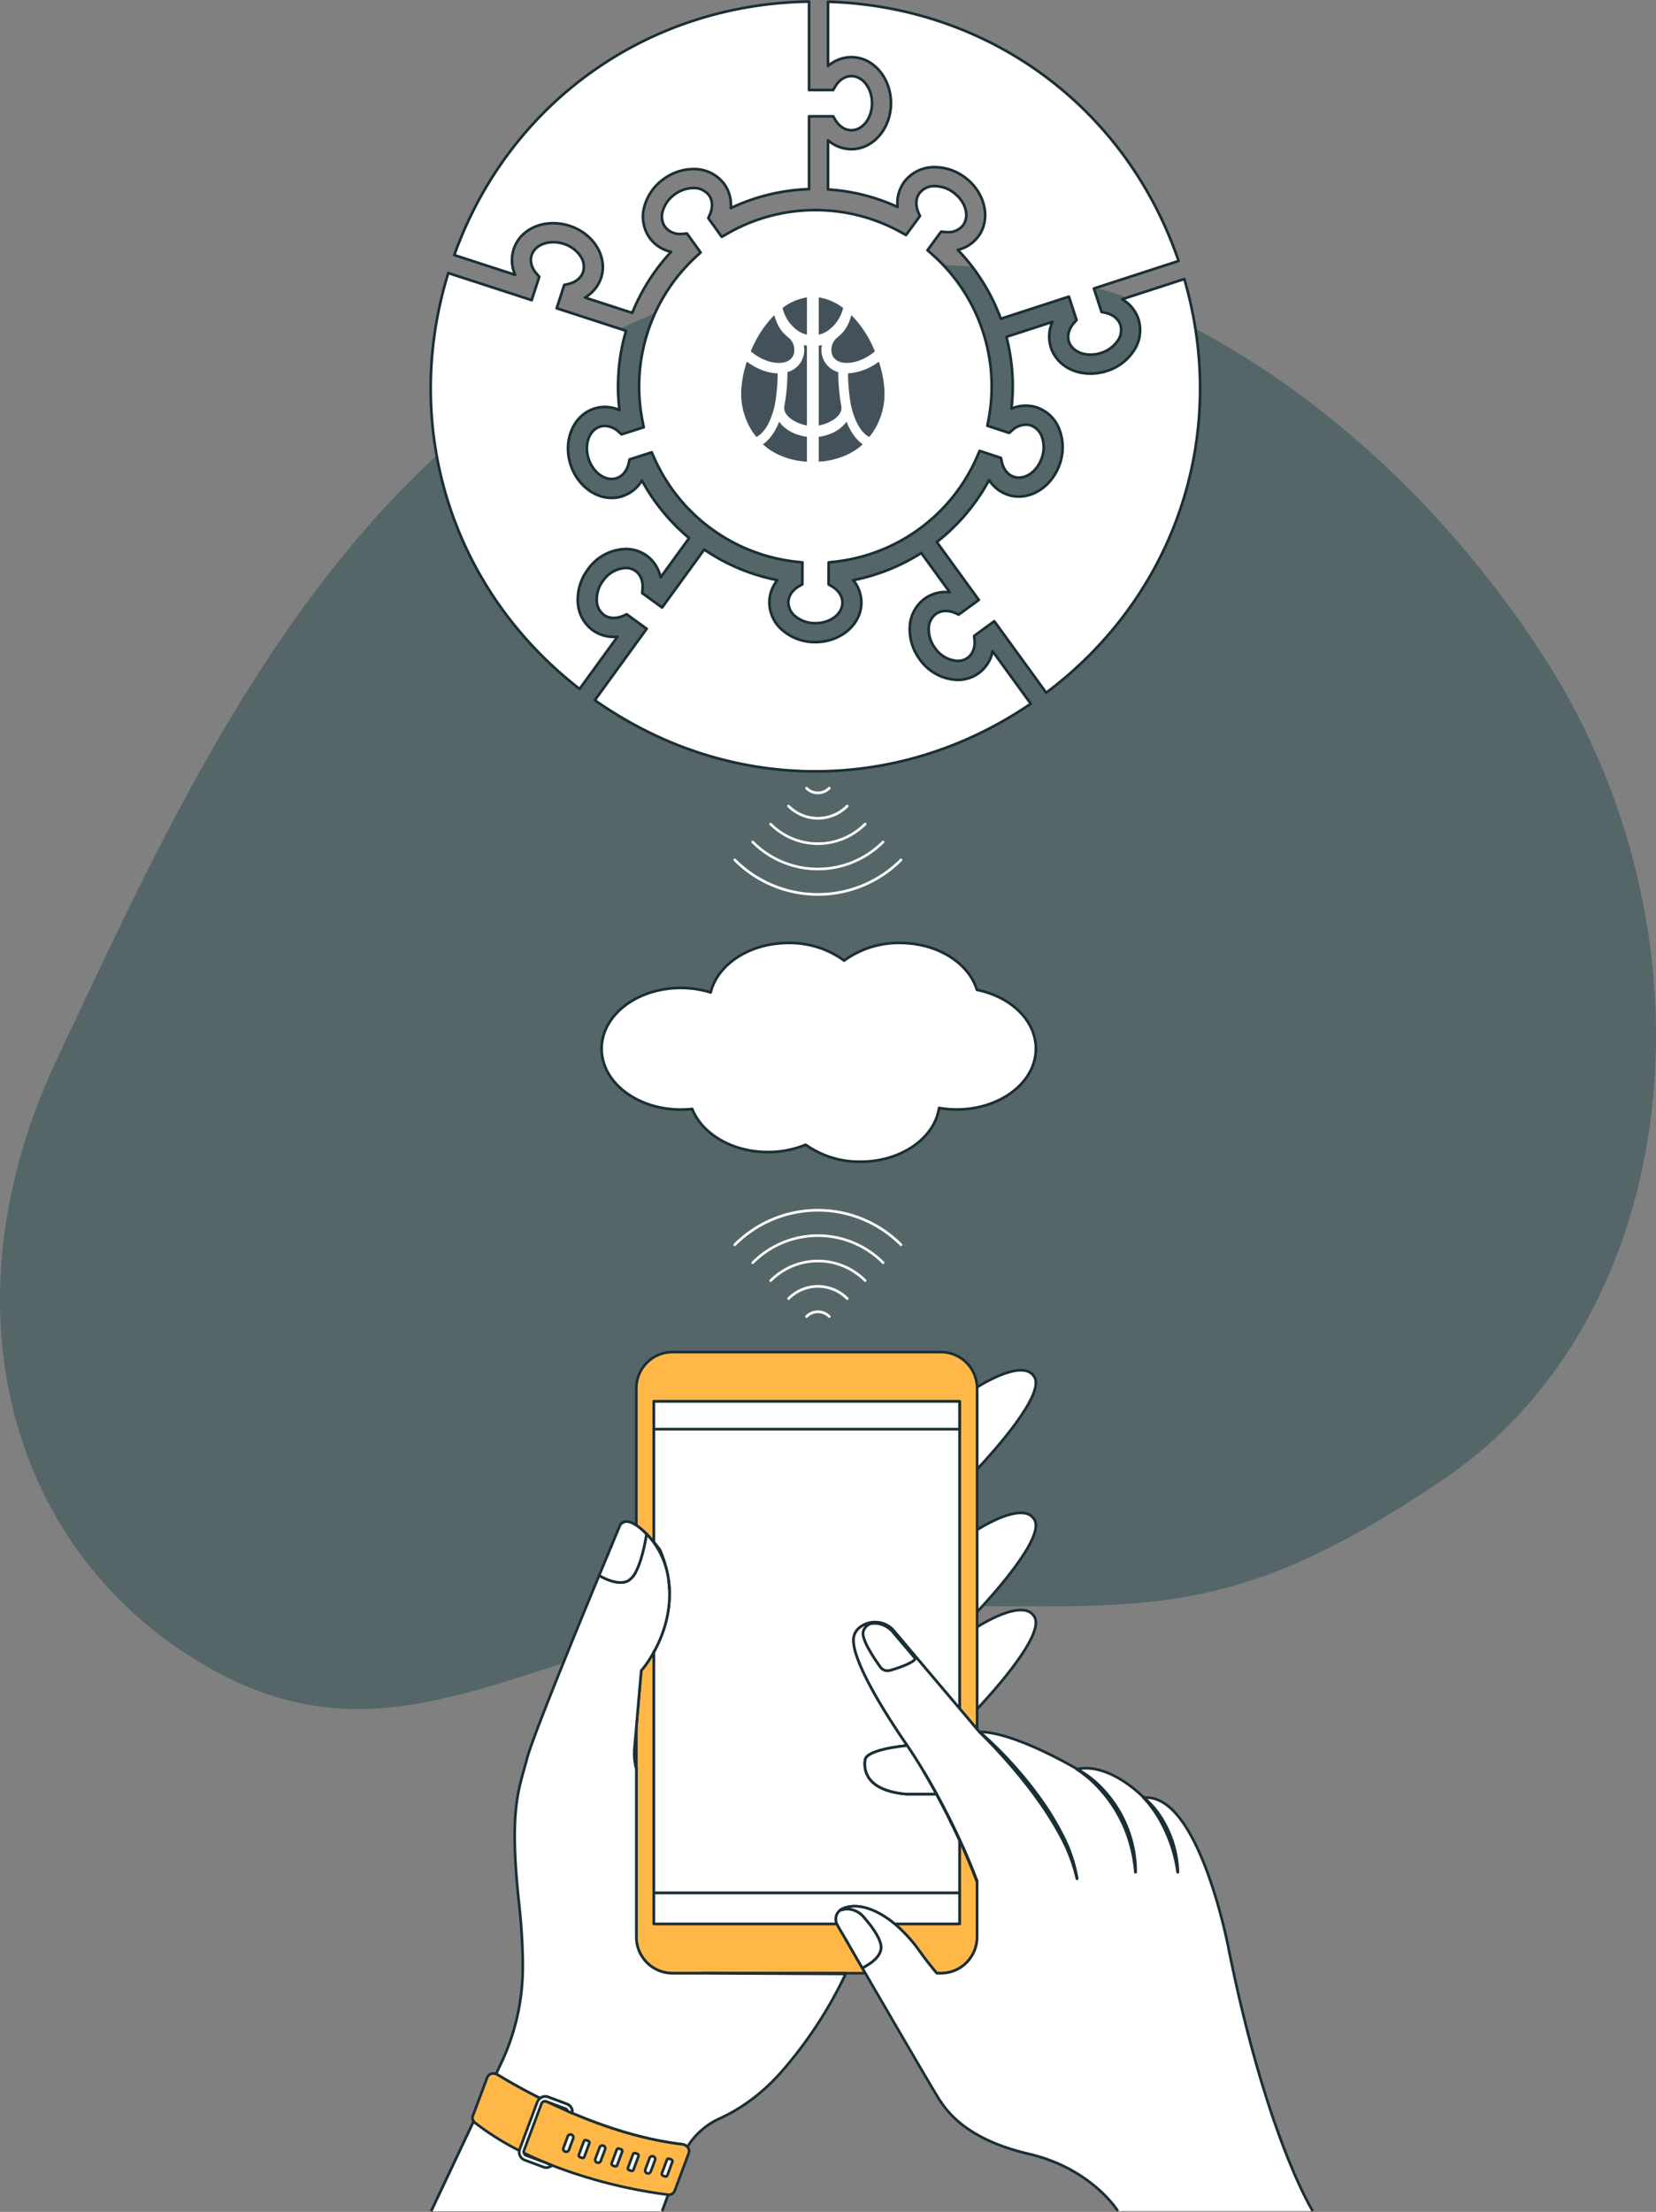 <?xml version="1.0" encoding="UTF-8"?> <svg xmlns="http://www.w3.org/2000/svg" xmlns:xlink="http://www.w3.org/1999/xlink" width="622.866" height="831.62" viewBox="0 0 622.866 831.62"><rect x="0" y="0" width="622.866" height="831.62" fill="#808080" stroke="none"/><defs><style>.a,.e,.h,.i{fill:none;}.b{clip-path:url(#a);}.c{fill:#556669;}.d{fill:#fff;}.e,.i{stroke:#1a2e35;}.e,.h,.i{stroke-linejoin:round;}.f{fill:#43525a;}.g{fill:#ffb848;}.h{stroke:#fff;}.h,.i{stroke-linecap:round;}</style><clipPath id="a"><rect class="a" width="622.866" height="831.62"></rect></clipPath></defs><g class="b"><path class="c" d="M420.3,94.6S317.582,58.073,216.759,116.219,65.061,289.794,21.374,382.256,2.833,568.769,79.8,611.653s129.3-20.333,237.27-23.41S454.08,600.6,543.674,539.6s105.791-205.042,35.115-311.627S420.3,94.6,420.3,94.6" transform="translate(0 16.047)"></path><path class="d" d="M192.418,111.772a13.55,13.55,0,0,0,6.086-7.454c2.535-7.8-2.784-16.548-11.857-19.5a19.873,19.873,0,0,0-6.15-.986c-7.12,0-12.97,3.843-14.9,9.79a13.54,13.54,0,0,0,.542,9.608L143.258,95.8C163.821,38.553,215.784,1.445,276.7.5V33.749h9.08l.689-1.186c1.5-2.573,3.742-4.048,6.16-4.048,4.275,0,7.753,4.564,7.753,10.176S296.9,48.867,292.63,48.867c-2.419,0-4.665-1.475-6.159-4.047l-.691-1.187H276.7V71.018a74.353,74.353,0,0,0-29.44,7.125,13.5,13.5,0,0,0-2.438-9.014,14.1,14.1,0,0,0-11.68-5.657,19.164,19.164,0,0,0-11.054,3.689,18.882,18.882,0,0,0-7.276,10.194,13.847,13.847,0,0,0,1.93,11.989,13.54,13.54,0,0,0,8.071,5.246A74.788,74.788,0,0,0,210.2,117.552Z" transform="translate(27.607 0.096)"></path><path class="e" d="M192.418,111.772a13.55,13.55,0,0,0,6.086-7.454c2.535-7.8-2.784-16.548-11.857-19.5a19.873,19.873,0,0,0-6.15-.986c-7.12,0-12.97,3.843-14.9,9.79a13.54,13.54,0,0,0,.542,9.608L143.258,95.8C163.821,38.553,215.784,1.445,276.7.5V33.749h9.08l.689-1.186c1.5-2.573,3.742-4.048,6.16-4.048,4.275,0,7.753,4.564,7.753,10.176S296.9,48.867,292.63,48.867c-2.419,0-4.665-1.475-6.159-4.047l-.691-1.187H276.7V71.018a74.353,74.353,0,0,0-29.44,7.125,13.5,13.5,0,0,0-2.438-9.014,14.1,14.1,0,0,0-11.68-5.657,19.164,19.164,0,0,0-11.054,3.689,18.882,18.882,0,0,0-7.276,10.194,13.847,13.847,0,0,0,1.93,11.989,13.54,13.54,0,0,0,8.071,5.246A74.788,74.788,0,0,0,210.2,117.552Z" transform="translate(27.607 0.096)"></path><path class="d" d="M191.832,244.3c-48.091-37.247-67.326-98.131-49.4-156.36l31.374,10.2,2.858-8.8-.915-1.022c-1.983-2.217-2.693-4.809-1.945-7.109.959-2.957,4.148-4.866,8.124-4.866a12.733,12.733,0,0,1,3.948.638,11.741,11.741,0,0,1,6.269,4.6,6.865,6.865,0,0,1,1.013,5.913c-.747,2.3-2.843,3.98-5.752,4.61l-1.341.29-2.858,8.793,26.087,8.477a74.234,74.234,0,0,0-2.993,20.911,74.987,74.987,0,0,0,.53,8.881A13.994,13.994,0,0,0,201.3,138.3a12.974,12.974,0,0,0-3.978.621c-7.812,2.5-11.8,11.927-8.9,21.013,2.369,7.4,8.723,12.562,15.455,12.562a13.042,13.042,0,0,0,3.992-.624,13.528,13.528,0,0,0,7.4-5.922A75,75,0,0,0,233.026,187.6L222.3,202.36a13.553,13.553,0,0,0-5.218-8.138,13.394,13.394,0,0,0-7.939-2.525,17.99,17.99,0,0,0-14.267,7.775,18.885,18.885,0,0,0-3.719,11.958,13.859,13.859,0,0,0,5.584,10.784,13.378,13.378,0,0,0,7.923,2.52c.475,0,.953-.024,1.43-.069Z" transform="translate(26.174 14.712)"></path><path class="e" d="M191.832,244.3c-48.091-37.247-67.326-98.131-49.4-156.36l31.374,10.2,2.858-8.8-.915-1.022c-1.983-2.217-2.693-4.809-1.945-7.109.959-2.957,4.148-4.866,8.124-4.866a12.733,12.733,0,0,1,3.948.638,11.741,11.741,0,0,1,6.269,4.6,6.865,6.865,0,0,1,1.013,5.913c-.747,2.3-2.843,3.98-5.752,4.61l-1.341.29-2.858,8.793,26.087,8.477a74.234,74.234,0,0,0-2.993,20.911,74.987,74.987,0,0,0,.53,8.881A13.994,13.994,0,0,0,201.3,138.3a12.974,12.974,0,0,0-3.978.621c-7.812,2.5-11.8,11.927-8.9,21.013,2.369,7.4,8.723,12.562,15.455,12.562a13.042,13.042,0,0,0,3.992-.624,13.528,13.528,0,0,0,7.4-5.922A75,75,0,0,0,233.026,187.6L222.3,202.36a13.553,13.553,0,0,0-5.218-8.138,13.394,13.394,0,0,0-7.939-2.525,17.99,17.99,0,0,0-14.267,7.775,18.885,18.885,0,0,0-3.719,11.958,13.859,13.859,0,0,0,5.584,10.784,13.378,13.378,0,0,0,7.923,2.52c.475,0,.953-.024,1.43-.069Z" transform="translate(26.174 14.712)"></path><path class="d" d="M270.536,256.619c-29.429,0-58.06-9.242-82.949-26.751l19.5-26.841-7.509-5.454-1.256.553a9.1,9.1,0,0,1-3.628.812,6.209,6.209,0,0,1-3.734-1.159A6.868,6.868,0,0,1,188.3,192.4a11.732,11.732,0,0,1,2.366-7.407,11.023,11.023,0,0,1,8.5-4.84,6.246,6.246,0,0,1,3.75,1.164c1.957,1.423,2.907,3.935,2.6,6.9l-.14,1.366,7.509,5.453,15.839-21.8a74.21,74.21,0,0,0,27.525,11.5,13.454,13.454,0,0,0-3.019,8.356,13.829,13.829,0,0,0,5.181,10.681,18.771,18.771,0,0,0,12.056,4.272c9.58,0,17.329-6.641,17.363-14.805a13.465,13.465,0,0,0-3.043-8.5,74.432,74.432,0,0,0,25.578-10.213l10.718,14.75a15.01,15.01,0,0,0-1.533-.078,13.371,13.371,0,0,0-7.921,2.518,13.86,13.86,0,0,0-5.584,10.786,18.874,18.874,0,0,0,3.716,11.956,17.994,17.994,0,0,0,14.268,7.779,13.409,13.409,0,0,0,7.937-2.525,13.565,13.565,0,0,0,5.242-8.24L351.56,231.2c-24.431,16.636-52.393,25.414-81.024,25.414" transform="translate(36.149 33.383)"></path><path class="e" d="M270.536,256.619c-29.429,0-58.06-9.242-82.949-26.751l19.5-26.841-7.509-5.454-1.256.553a9.1,9.1,0,0,1-3.628.812,6.209,6.209,0,0,1-3.734-1.159A6.868,6.868,0,0,1,188.3,192.4a11.732,11.732,0,0,1,2.366-7.407,11.023,11.023,0,0,1,8.5-4.84,6.246,6.246,0,0,1,3.75,1.164c1.957,1.423,2.907,3.935,2.6,6.9l-.14,1.366,7.509,5.453,15.839-21.8a74.21,74.21,0,0,0,27.525,11.5,13.454,13.454,0,0,0-3.019,8.356,13.829,13.829,0,0,0,5.181,10.681,18.771,18.771,0,0,0,12.056,4.272c9.58,0,17.329-6.641,17.363-14.805a13.465,13.465,0,0,0-3.043-8.5,74.432,74.432,0,0,0,25.578-10.213l10.718,14.75a15.01,15.01,0,0,0-1.533-.078,13.371,13.371,0,0,0-7.921,2.518,13.86,13.86,0,0,0-5.584,10.786,18.874,18.874,0,0,0,3.716,11.956,17.994,17.994,0,0,0,14.268,7.779,13.409,13.409,0,0,0,7.937-2.525,13.565,13.565,0,0,0,5.242-8.24L351.56,231.2C327.129,247.841,299.167,256.619,270.536,256.619Z" transform="translate(36.149 33.383)"></path><path class="d" d="M317.54,216.616l-7.571,5.5.141,1.366c.3,2.959-.648,5.472-2.606,6.894a6.237,6.237,0,0,1-3.751,1.165,11.026,11.026,0,0,1-8.5-4.84,11.747,11.747,0,0,1-2.366-7.408,6.871,6.871,0,0,1,2.656-5.381,6.207,6.207,0,0,1,3.733-1.157,9.106,9.106,0,0,1,3.629.811l1.256.553,7.571-5.5-15.82-21.774A74.715,74.715,0,0,0,315.6,163.531a13.451,13.451,0,0,0,7.082,5.559,13.033,13.033,0,0,0,4.1.657c6.684,0,13.036-5.111,15.449-12.429a18.874,18.874,0,0,0-.106-12.521,13.837,13.837,0,0,0-8.608-8.566,13,13,0,0,0-4.087-.655A14.054,14.054,0,0,0,324,136.689a74.275,74.275,0,0,0-1.9-26.985l17.306-5.625a13.553,13.553,0,0,0-.559,9.647c1.933,5.947,7.784,9.789,14.9,9.789a19.864,19.864,0,0,0,6.151-.986,18.891,18.891,0,0,0,10.037-7.488,13.854,13.854,0,0,0,1.82-12.007,13.553,13.553,0,0,0-6.119-7.476l23.375-7.6c17.014,58.4-3.213,118.963-51.941,155.534Z" transform="translate(56.439 16.951)"></path><path class="e" d="M317.54,216.616l-7.571,5.5.141,1.366c.3,2.959-.648,5.472-2.606,6.894a6.237,6.237,0,0,1-3.751,1.165,11.026,11.026,0,0,1-8.5-4.84,11.747,11.747,0,0,1-2.366-7.408,6.871,6.871,0,0,1,2.656-5.381,6.207,6.207,0,0,1,3.733-1.157,9.106,9.106,0,0,1,3.629.811l1.256.553,7.571-5.5-15.82-21.774A74.715,74.715,0,0,0,315.6,163.531a13.451,13.451,0,0,0,7.082,5.559,13.033,13.033,0,0,0,4.1.657c6.684,0,13.036-5.111,15.449-12.429a18.874,18.874,0,0,0-.106-12.521,13.837,13.837,0,0,0-8.608-8.566,13,13,0,0,0-4.087-.655A14.054,14.054,0,0,0,324,136.689a74.275,74.275,0,0,0-1.9-26.985l17.306-5.625a13.553,13.553,0,0,0-.559,9.647c1.933,5.947,7.784,9.789,14.9,9.789a19.864,19.864,0,0,0,6.151-.986,18.891,18.891,0,0,0,10.037-7.488,13.854,13.854,0,0,0,1.82-12.007,13.553,13.553,0,0,0-6.119-7.476l23.375-7.6c17.014,58.4-3.213,118.963-51.941,155.534Z" transform="translate(56.439 16.951)"></path><path class="d" d="M359.867,133.235c-3.974,0-7.162-1.911-8.124-4.866-.747-2.3-.038-4.894,1.945-7.11l.916-1.022-2.866-8.824-25.631,8.329a74.448,74.448,0,0,0-16.165-25.9,13.514,13.514,0,0,0,7.742-5.086c4.85-6.616,2.538-16.587-5.154-22.228a19.106,19.106,0,0,0-11.168-3.787A14.09,14.09,0,0,0,289.78,68.3a13.567,13.567,0,0,0-2.482,9.422,73.241,73.241,0,0,0-26.183-6.593V52.643a13.518,13.518,0,0,0,8.8,3.34c8.2,0,14.879-7.76,14.879-17.3s-6.674-17.3-14.879-17.3a13.513,13.513,0,0,0-8.8,3.341V.55c60.8,1.864,112.147,39.816,131.872,97.462L361.137,108.36l2.868,8.821,1.341.29c2.908.629,5,2.309,5.751,4.609a6.872,6.872,0,0,1-1.014,5.915,11.739,11.739,0,0,1-6.266,4.6,12.788,12.788,0,0,1-3.949.639Z" transform="translate(50.318 0.106)"></path><path class="e" d="M359.867,133.235c-3.974,0-7.162-1.911-8.124-4.866-.747-2.3-.038-4.894,1.945-7.11l.916-1.022-2.866-8.824-25.631,8.329a74.448,74.448,0,0,0-16.165-25.9,13.514,13.514,0,0,0,7.742-5.086c4.85-6.616,2.538-16.587-5.154-22.228a19.106,19.106,0,0,0-11.168-3.787A14.09,14.09,0,0,0,289.78,68.3a13.567,13.567,0,0,0-2.482,9.422,73.241,73.241,0,0,0-26.183-6.593V52.643a13.518,13.518,0,0,0,8.8,3.34c8.2,0,14.879-7.76,14.879-17.3s-6.674-17.3-14.879-17.3a13.513,13.513,0,0,0-8.8,3.341V.55c60.8,1.864,112.147,39.816,131.872,97.462L361.137,108.36l2.868,8.821,1.341.29c2.908.629,5,2.309,5.751,4.609a6.872,6.872,0,0,1-1.014,5.915,11.739,11.739,0,0,1-6.266,4.6,12.788,12.788,0,0,1-3.949.639Z" transform="translate(50.318 0.106)"></path><path class="d" d="M270.991,223a11.747,11.747,0,0,1-7.373-2.472,6.873,6.873,0,0,1-2.768-5.324c.011-2.418,1.495-4.656,4.072-6.141l1.189-.685.035-8.227L264,199.92a66.425,66.425,0,0,1-53.669-39.205l-.867-1.962-8.333,2.666-.3,1.341c-.64,2.905-2.329,5-4.634,5.733a5.96,5.96,0,0,1-1.818.281c-3.612,0-7.256-3.2-8.667-7.607-1.71-5.343.211-10.751,4.282-12.056a5.893,5.893,0,0,1,1.8-.28,8.063,8.063,0,0,1,5.3,2.257l1.019.918,8.353-2.674-.425-2.094a66.414,66.414,0,0,1,20.245-62.189l1.565-1.431-5.141-7.147-1.367.135q-.5.048-1,.049a6.973,6.973,0,0,1-5.886-2.684,6.878,6.878,0,0,1-.84-5.942,11.741,11.741,0,0,1,4.566-6.294,11.976,11.976,0,0,1,6.893-2.347,7.077,7.077,0,0,1,5.9,2.693c1.413,1.963,1.528,4.647.316,7.364l-.559,1.254,5.081,7.055,1.87-1.091a66.366,66.366,0,0,1,65.587-.619l1.84,1.026,5.235-7.138-.549-1.258c-1.189-2.727-1.051-5.41.379-7.36a6.967,6.967,0,0,1,5.835-2.644,11.941,11.941,0,0,1,6.953,2.407c4.525,3.318,6.15,8.822,3.622,12.268a6.96,6.96,0,0,1-5.83,2.633,10.242,10.242,0,0,1-1.076-.057l-1.364-.146-5.129,7,1.636,1.442A66.37,66.37,0,0,1,336.107,146.7l-.4,2.062,8.2,2.706,1.027-.91a8.089,8.089,0,0,1,5.261-2.212,5.927,5.927,0,0,1,1.857.3,6.874,6.874,0,0,1,4.172,4.314,11.746,11.746,0,0,1,.006,7.776c-1.464,4.436-5.034,7.533-8.683,7.533a5.95,5.95,0,0,1-1.868-.3c-2.3-.756-3.966-2.86-4.581-5.772l-.284-1.342-8.02-2.643-.864,2a66.369,66.369,0,0,1-53.783,39.7l-2.122.225-.037,8.279,1.183.7c2.566,1.508,4.03,3.759,4.021,6.177-.017,4.252-4.569,7.71-10.148,7.71Z" transform="translate(35.668 11.306)"></path><path class="e" d="M270.991,223a11.747,11.747,0,0,1-7.373-2.472,6.873,6.873,0,0,1-2.768-5.324c.011-2.418,1.495-4.656,4.072-6.141l1.189-.685.035-8.227L264,199.92a66.425,66.425,0,0,1-53.669-39.205l-.867-1.962-8.333,2.666-.3,1.341c-.64,2.905-2.329,5-4.634,5.733a5.96,5.96,0,0,1-1.818.281c-3.612,0-7.256-3.2-8.667-7.607-1.71-5.343.211-10.751,4.282-12.056a5.893,5.893,0,0,1,1.8-.28,8.063,8.063,0,0,1,5.3,2.257l1.019.918,8.353-2.674-.425-2.094a66.414,66.414,0,0,1,20.245-62.189l1.565-1.431-5.141-7.147-1.367.135q-.5.048-1,.049a6.973,6.973,0,0,1-5.886-2.684,6.878,6.878,0,0,1-.84-5.942,11.741,11.741,0,0,1,4.566-6.294,11.976,11.976,0,0,1,6.893-2.347,7.077,7.077,0,0,1,5.9,2.693c1.413,1.963,1.528,4.647.316,7.364l-.559,1.254,5.081,7.055,1.87-1.091a66.366,66.366,0,0,1,65.587-.619l1.84,1.026,5.235-7.138-.549-1.258c-1.189-2.727-1.051-5.41.379-7.36a6.967,6.967,0,0,1,5.835-2.644,11.941,11.941,0,0,1,6.953,2.407c4.525,3.318,6.15,8.822,3.622,12.268a6.96,6.96,0,0,1-5.83,2.633,10.242,10.242,0,0,1-1.076-.057l-1.364-.146-5.129,7,1.636,1.442A66.37,66.37,0,0,1,336.107,146.7l-.4,2.062,8.2,2.706,1.027-.91a8.089,8.089,0,0,1,5.261-2.212,5.927,5.927,0,0,1,1.857.3,6.874,6.874,0,0,1,4.172,4.314,11.746,11.746,0,0,1,.006,7.776c-1.464,4.436-5.034,7.533-8.683,7.533a5.95,5.95,0,0,1-1.868-.3c-2.3-.756-3.966-2.86-4.581-5.772l-.284-1.342-8.02-2.643-.864,2a66.369,66.369,0,0,1-53.783,39.7l-2.122.225-.037,8.279,1.183.7c2.566,1.508,4.03,3.759,4.021,6.177-.017,4.252-4.569,7.71-10.148,7.71Z" transform="translate(35.668 11.306)"></path><path class="f" d="M258.461,155.517a29.344,29.344,0,0,1-11.369-2.959,23.044,23.044,0,0,1-5.18-3.563c1.876-1.313,4.242-3.81,6.111-8.52q.161.222.335.44c2.786,3.5,6.938,4.8,10.1,5.262Zm-18.981-9.284q-.7-.832-1.312-1.7a26.125,26.125,0,0,1-4.234-17.9,39.236,39.236,0,0,1,1.931-8.719c2.171,1.614,6.492,4.273,11.591,4.4a71.463,71.463,0,0,1-1.061,11.792c-1.889,8.521-5.23,11.265-6.914,12.127m18.981-4.319A15.267,15.267,0,0,1,253,139.79c-2.272-1.509-3.328-3.243-3.046-5.011l.153-.954a70.052,70.052,0,0,0,1.011-11.972,8.707,8.707,0,0,0,5.465-4.539,8.95,8.95,0,0,0,.694-5.6c.454.072.843.115,1.181.148Zm-10.536-23.536c-4.726,0-8.782-2.836-10.579-4.32a41.222,41.222,0,0,1,8.836-13.642c1.239,4.273,2.634,6.35,5.8,8.833a6.02,6.02,0,0,1,1.6,5.479c-.419,1.857-1.827,3.082-4.073,3.544a11.727,11.727,0,0,1-1.582.106Zm10.536-10.594a10.619,10.619,0,0,1-3.4-1.5,14.532,14.532,0,0,1-5.779-8.548,20.224,20.224,0,0,1,9.181-3.994Z" transform="translate(45.049 18.064)"></path><path class="f" d="M258.2,146.179c3.164-.46,7.316-1.759,10.106-5.263.113-.146.225-.292.332-.44,1.87,4.712,4.235,7.208,6.111,8.52a22.945,22.945,0,0,1-5.18,3.561,29.282,29.282,0,0,1-11.368,2.96Zm18.981.055c-1.684-.861-5.025-3.608-6.917-12.142a71.392,71.392,0,0,1-1.058-11.786,21.431,21.431,0,0,0,11.591-4.39,39.269,39.269,0,0,1,1.931,8.715,26.12,26.12,0,0,1-4.233,17.9q-.61.871-1.314,1.706M258.2,111.859c.371-.036.755-.081,1.181-.147a8.952,8.952,0,0,0,.692,5.6,8.713,8.713,0,0,0,5.466,4.539,69.815,69.815,0,0,0,1.015,11.984l.149.94c.283,1.771-.772,3.5-3.05,5.017a15.351,15.351,0,0,1-5.453,2.122Zm10.535,6.519a11.314,11.314,0,0,1-1.616-.115c-2.21-.452-3.62-1.678-4.039-3.533a6.03,6.03,0,0,1,1.591-5.475c3.174-2.49,4.568-4.566,5.807-8.839a41.218,41.218,0,0,1,8.836,13.641c-1.8,1.484-5.854,4.32-10.577,4.32ZM258.2,93.738a20.214,20.214,0,0,1,9.18,3.994l-.006.027a14.7,14.7,0,0,1-5.77,8.522,10.636,10.636,0,0,1-3.4,1.5Z" transform="translate(49.757 18.064)"></path><path class="d" d="M281.822,436.987H235.083a1.23,1.23,0,1,1,0-2.461h46.739a1.23,1.23,0,1,1,0,2.461" transform="translate(45.065 83.736)"></path><path class="e" d="M281.822,436.987H235.083a1.23,1.23,0,1,1,0-2.461h46.739a1.23,1.23,0,1,1,0,2.461Z" transform="translate(45.065 83.736)"></path><path class="d" d="M155.061,666.637l-.509-.19a.818.818,0,0,1-.481-1.053l1.8-4.813a.817.817,0,0,1,1.053-.481l.508.19a.82.82,0,0,1,.482,1.054l-1.8,4.811a.818.818,0,0,1-1.053.481" transform="translate(29.681 127.196)"></path><path class="e" d="M.687,0h5.4a.686.686,0,0,1,.686.686v.809a.686.686,0,0,1-.686.686H.688A.688.688,0,0,1,0,1.493V.687A.687.687,0,0,1,.687,0Z" transform="translate(183.469 793.358) rotate(-69.577)"></path><path class="d" d="M159.407,669.372h0a1.089,1.089,0,0,1-.641-1.4l1.608-4.3a1.09,1.09,0,0,1,2.042.762l-1.605,4.306a1.091,1.091,0,0,1-1.4.639" transform="translate(30.582 127.756)"></path><path class="e" d="M159.407,669.372h0a1.089,1.089,0,0,1-.641-1.4l1.608-4.3a1.09,1.09,0,0,1,2.042.762l-1.605,4.306A1.091,1.091,0,0,1,159.407,669.372Z" transform="translate(30.582 127.756)"></path><path class="d" d="M164.026,672.195h0a1.09,1.09,0,0,1-.64-1.4l1.608-4.3a1.09,1.09,0,0,1,1.4-.64h0a1.089,1.089,0,0,1,.639,1.4l-1.605,4.3a1.09,1.09,0,0,1-1.4.641" transform="translate(31.472 128.3)"></path><path class="e" d="M164.026,672.195h0a1.09,1.09,0,0,1-.64-1.4l1.608-4.3a1.09,1.09,0,0,1,1.4-.64h0a1.089,1.089,0,0,1,.639,1.4l-1.605,4.3A1.09,1.09,0,0,1,164.026,672.195Z" transform="translate(31.472 128.3)"></path><path class="d" d="M168.78,674.491h0a1.09,1.09,0,0,1-.64-1.4l1.608-4.3a1.09,1.09,0,1,1,2.042.762l-1.607,4.3a1.089,1.089,0,0,1-1.4.641" transform="translate(32.388 128.742)"></path><path class="e" d="M168.78,674.491h0a1.09,1.09,0,0,1-.64-1.4l1.608-4.3a1.09,1.09,0,1,1,2.042.762l-1.607,4.3A1.089,1.089,0,0,1,168.78,674.491Z" transform="translate(32.388 128.742)"></path><path class="d" d="M173.457,677.16h0a1.09,1.09,0,0,1-.641-1.4l1.608-4.3a1.09,1.09,0,1,1,2.042.762l-1.607,4.3a1.09,1.09,0,0,1-1.4.641" transform="translate(33.289 129.257)"></path><path class="e" d="M173.457,677.16h0a1.09,1.09,0,0,1-.641-1.4l1.608-4.3a1.09,1.09,0,1,1,2.042.762l-1.607,4.3A1.09,1.09,0,0,1,173.457,677.16Z" transform="translate(33.289 129.257)"></path><path class="d" d="M171.613,670.387l-3.149-1.175a1.181,1.181,0,0,0-.823,2.207l3.148,1.176Z" transform="translate(32.173 128.949)"></path><path class="e" d="M171.613,670.387l-3.149-1.175a1.181,1.181,0,0,0-.823,2.207l3.148,1.176Z" transform="translate(32.173 128.949)"></path><path class="d" d="M194.19,484.074c.031-.072.063-.15.094-.223-.039.1-.087.223-.134.334a.516.516,0,0,1,.039-.111" transform="translate(37.414 93.241)"></path><path class="e" d="M194.19,484.074c.031-.072.063-.15.094-.223-.039.1-.087.223-.134.334A.516.516,0,0,1,194.19,484.074Z" transform="translate(37.414 93.241)"></path><path class="d" d="M194.842,482.54l.094-.215c-.023.056-.047.111-.07.175-.041.087-.08.173-.119.268.031-.079.064-.157.1-.229" transform="translate(37.529 92.947)"></path><path class="e" d="M194.842,482.54l.094-.215c-.023.056-.047.111-.07.175-.041.087-.08.173-.119.268C194.778,482.69,194.811,482.611,194.842,482.54Z" transform="translate(37.529 92.947)"></path><path class="d" d="M196.979,479.717H197a.226.226,0,0,0-.072.017.111.111,0,0,1,.048-.017" transform="translate(37.95 92.445)"></path><path class="e" d="M196.979,479.717H197a.226.226,0,0,0-.072.017A.111.111,0,0,1,196.979,479.717Z" transform="translate(37.95 92.445)"></path><path class="d" d="M203.991,483.661v.008c-.206-.214-.42-.428-.642-.641.087.079.174.165.262.253.125.118.253.246.379.379" transform="translate(39.187 93.083)"></path><path class="e" d="M203.991,483.661v.008c-.206-.214-.42-.428-.642-.641.087.079.174.165.262.253C203.737,483.4,203.864,483.528,203.991,483.661Z" transform="translate(39.187 93.083)"></path><path class="d" d="M211.788,498.558a30.206,30.206,0,0,0-5.145-11.723,29.3,29.3,0,0,0-2.755-3.269c1.021,1.013,1.962,2.066,2.755,3,1.369,1.63,2.264,2.866,2.264,2.866a41.99,41.99,0,0,1,2.882,9.127" transform="translate(39.29 93.186)"></path><path class="e" d="M211.788,498.558a30.206,30.206,0,0,0-5.145-11.723,29.3,29.3,0,0,0-2.755-3.269c1.021,1.013,1.962,2.066,2.755,3,1.369,1.63,2.264,2.866,2.264,2.866A41.99,41.99,0,0,1,211.788,498.558Z" transform="translate(39.29 93.186)"></path><path class="d" d="M136,705.314l15.95-33.738,8.424-17.8a3.262,3.262,0,0,1,.64.309c3.158,1.939,8.732,5.209,15.927,8.809a3.038,3.038,0,0,1,2.928-.506l7.236,2.7a3.131,3.131,0,0,1,1.907,3.4c12.1,5.153,26.6,9.973,41.338,11.708a3.14,3.14,0,0,1,1.972,1c-.175.27-.334.538-.484.816-.079.126-.149.254-.212.379-.008.008-.017.017-.017.025a6.755,6.755,0,0,0-.324.625,1.405,1.405,0,0,0-.08.15c-.15.292-.292.594-.427.895-.126.27-.244.546-.364.823-.142.333-.277.673-.4,1.014l-4.907,13.219-2.289,6.167" transform="translate(26.209 125.988)"></path><path class="e" d="M136,705.314l15.95-33.738,8.424-17.8a3.262,3.262,0,0,1,.64.309c3.158,1.939,8.732,5.209,15.927,8.809a3.038,3.038,0,0,1,2.928-.506l7.236,2.7a3.131,3.131,0,0,1,1.907,3.4c12.1,5.153,26.6,9.973,41.338,11.708a3.14,3.14,0,0,1,1.972,1c-.175.27-.334.538-.484.816-.079.126-.149.254-.212.379-.008.008-.017.017-.017.025a6.755,6.755,0,0,0-.324.625,1.405,1.405,0,0,0-.08.15c-.15.292-.292.594-.427.895-.126.27-.244.546-.364.823-.142.333-.277.673-.4,1.014l-4.907,13.219-2.289,6.167" transform="translate(26.209 125.988)"></path><path class="d" d="M136,705.314l15.95-33.738,8.424-17.8a3.262,3.262,0,0,1,.64.309c3.158,1.939,8.732,5.209,15.927,8.809a3.038,3.038,0,0,1,2.928-.506l7.236,2.7a3.131,3.131,0,0,1,1.907,3.4c12.1,5.153,26.6,9.973,41.338,11.708a3.14,3.14,0,0,1,1.972,1c-.175.27-.334.538-.484.816-.079.126-.149.254-.212.379-.008.008-.017.017-.017.025a6.755,6.755,0,0,0-.324.625,1.405,1.405,0,0,0-.08.15c-.157.292-.3.594-.427.895-.134.27-.253.546-.364.823-.142.333-.277.673-.4,1.014l-4.907,13.219-2.289,6.167" transform="translate(26.209 125.988)"></path><path class="e" d="M136,705.314l15.95-33.738,8.424-17.8a3.262,3.262,0,0,1,.64.309c3.158,1.939,8.732,5.209,15.927,8.809a3.038,3.038,0,0,1,2.928-.506l7.236,2.7a3.131,3.131,0,0,1,1.907,3.4c12.1,5.153,26.6,9.973,41.338,11.708a3.14,3.14,0,0,1,1.972,1c-.175.27-.334.538-.484.816-.079.126-.149.254-.212.379-.008.008-.017.017-.017.025a6.755,6.755,0,0,0-.324.625,1.405,1.405,0,0,0-.08.15c-.157.292-.3.594-.427.895-.134.27-.253.546-.364.823-.142.333-.277.673-.4,1.014l-4.907,13.219-2.289,6.167" transform="translate(26.209 125.988)"></path><path class="d" d="M308.136,469.174V438.722c0-.136,0-.27-.008-.4v-.008c3.761-2.342,18.041-10.631,21.683-3.609,3.466,6.705-15.128,27.476-21.675,34.474" transform="translate(59.378 83.237)"></path><path class="e" d="M308.136,469.174V438.722c0-.136,0-.27-.008-.4v-.008c3.761-2.342,18.041-10.631,21.683-3.609C333.277,441.405,314.683,462.176,308.136,469.174Z" transform="translate(59.378 83.237)"></path><path class="d" d="M308.135,514.134V483.269c3.768-2.352,18.033-10.623,21.675-3.609,3.466,6.7-15.128,27.476-21.675,34.474" transform="translate(59.38 91.901)"></path><path class="e" d="M308.135,514.134V483.269c3.768-2.352,18.033-10.623,21.675-3.609C333.276,486.364,314.682,507.136,308.135,514.134Z" transform="translate(59.38 91.901)"></path><path class="d" d="M308.135,544.763V513.907c3.768-2.359,18.033-10.632,21.675-3.618,3.466,6.7-15.128,27.485-21.675,34.474" transform="translate(59.38 97.804)"></path><path class="e" d="M308.135,544.763V513.907c3.768-2.359,18.033-10.632,21.675-3.618C333.276,516.994,314.682,537.774,308.135,544.763Z" transform="translate(59.38 97.804)"></path><path class="g" d="M279.09,636.371c-.016-.024-.023-.039-.039-.063.008.024.024.047.031.072a.008.008,0,0,1,.008.008c.182.315.372.641.57.972-.19-.332-.38-.664-.57-.989m25.894-106.044-8.3-9.8a9.456,9.456,0,0,0-6.317-3.309h-.039c-.07-.008-.222-.016-.435-.016a4.2,4.2,0,0,0-4.45,3.324c-.593,2.976,4.331,10.2,6.5,13.2a3.251,3.251,0,0,0,3.292,1.291c1.853-.363,10.26-3.165,9.746-4.693m16.742,68.212c-2.826-6.1-5.777-11.9-8.628-17.114-1.663-3.039-3.293-5.881-4.838-8.471-.308-.521-.608-1.036-.917-1.535-.468-.761-.918-1.5-1.354-2.2-1.41-2.271-2.715-4.266-3.87-5.944-.017-.024-.032-.046-.048-.072-1.828.175-15.357,1.56-15.864,5.415-.546,4.124.649,11.4,15.31,12.808h11.542c2.858,5.273,5.834,11.153,8.667,17.352v31.467H297.3a54.319,54.319,0,0,1,9.372,10.243c2.129,2.969,4.314,5.748,6.484,8.312h1.552a13.615,13.615,0,0,0,13.615-13.616V614.214c-2.01-5.328-4.258-10.608-6.6-15.675M203.61,483.282c-.087-.088-.174-.174-.262-.253.223.212.437.427.642.641v-.016c-.126-.126-.253-.254-.379-.372m5.4,6.253s-.895-1.234-2.264-2.866c-.792-.934-1.733-1.987-2.755-3a29.165,29.165,0,0,1,2.755,3.269,30.188,30.188,0,0,1,5.145,11.723,41.861,41.861,0,0,0-2.882-9.127m3.31,11.755c.125,1.022.214,2.035.261,3.023-.041-.989-.128-2-.261-3.023m-5.574,26.732c-.063.111-.119.222-.181.333.062-.1.118-.213.181-.316.1-.19.206-.388.317-.586-.111.19-.215.379-.317.569m70.619,96.719a3.5,3.5,0,0,0-.53.34,7.889,7.889,0,0,1,2.406-.411c0-.221.008-.444.008-.664a9.248,9.248,0,0,0-1.884.736" transform="translate(39.187 93.083)"></path><path class="e" d="M279.09,636.371c-.016-.024-.023-.039-.039-.063.008.024.024.047.031.072a.008.008,0,0,1,.008.008c.182.315.372.641.57.972C279.47,637.028,279.279,636.695,279.09,636.371Zm25.894-106.044-8.3-9.8a9.456,9.456,0,0,0-6.317-3.309h-.039c-.07-.008-.222-.016-.435-.016a4.2,4.2,0,0,0-4.45,3.324c-.593,2.976,4.331,10.2,6.5,13.2a3.251,3.251,0,0,0,3.292,1.291C297.091,534.658,305.5,531.855,304.983,530.327Zm16.742,68.212c-2.826-6.1-5.777-11.9-8.628-17.114-1.663-3.039-3.293-5.881-4.838-8.471-.308-.521-.608-1.036-.917-1.535-.468-.761-.918-1.5-1.354-2.2-1.41-2.271-2.715-4.266-3.87-5.944-.017-.024-.032-.046-.048-.072-1.828.175-15.357,1.56-15.864,5.415-.546,4.124.649,11.4,15.31,12.808h11.542c2.858,5.273,5.834,11.153,8.667,17.352v31.467H297.3a54.319,54.319,0,0,1,9.372,10.243c2.129,2.969,4.314,5.748,6.484,8.312h1.552a13.615,13.615,0,0,0,13.615-13.616V614.214C326.317,608.886,324.069,603.606,321.725,598.539ZM203.61,483.282c-.087-.088-.174-.174-.262-.253.223.212.437.427.642.641v-.016C203.863,483.528,203.737,483.4,203.61,483.282Zm5.4,6.253s-.895-1.234-2.264-2.866c-.792-.934-1.733-1.987-2.755-3a29.165,29.165,0,0,1,2.755,3.269,30.188,30.188,0,0,1,5.145,11.723A41.861,41.861,0,0,0,209.009,489.535Zm3.31,11.755c.125,1.022.214,2.035.261,3.023C212.539,503.325,212.452,502.313,212.318,501.291Zm-5.574,26.732c-.063.111-.119.222-.181.333.062-.1.118-.213.181-.316.1-.19.206-.388.317-.586C206.951,527.643,206.847,527.833,206.745,528.023Zm70.619,96.719a3.5,3.5,0,0,0-.53.34,7.889,7.889,0,0,1,2.406-.411c0-.221.008-.444.008-.664A9.248,9.248,0,0,0,277.364,624.742Z" transform="translate(39.187 93.083)"></path><path class="g" d="M328.845,439.825V568.034l-6.6-7.8V444.765H207.262V497.62c-.793-.934-1.734-1.987-2.755-3V494.6c-.128-.128-.254-.254-.379-.373-.088-.087-.175-.173-.262-.253-.578-.562-1.178-1.1-1.789-1.591-.174-.143-.348-.277-.53-.412-.293-.23-.587-.437-.879-.626V439.825a13.613,13.613,0,0,1,13.608-13.616H315.23a13.611,13.611,0,0,1,13.606,13.2v.008c.008.135.008.27.008.4" transform="translate(38.67 82.133)"></path><path class="e" d="M328.845,439.825V568.034l-6.6-7.8V444.765H207.262V497.62c-.793-.934-1.734-1.987-2.755-3V494.6c-.128-.128-.254-.254-.379-.373-.088-.087-.175-.173-.262-.253-.578-.562-1.178-1.1-1.789-1.591-.174-.143-.348-.277-.53-.412-.293-.23-.587-.437-.879-.626V439.825a13.613,13.613,0,0,1,13.608-13.616H315.23a13.611,13.611,0,0,1,13.606,13.2v.008C328.845,439.555,328.845,439.69,328.845,439.825Z" transform="translate(38.67 82.133)"></path><path class="g" d="M286.811,641.526H214.277a13.613,13.613,0,0,1-13.609-13.616V548.9l1.836-21.136s.262-.293.7-.847c.088-.112.184-.23.286-.364.458-.6,1.045-1.393,1.7-2.384.15-.221.3-.45.452-.688s.309-.49.468-.753.323-.521.482-.791.326-.562.491-.854c.063-.1.119-.215.182-.317v102.2h68.8c.056.111.111.222.175.333.569.99,1.282,2.208,2.1,3.626.215.363.437.744.665,1.132.183.316.373.64.563.973.008.024.023.046.031.072a.008.008,0,0,1,.008.008c.181.315.371.64.57.972s.4.681.6,1.038q.891,1.555,1.892,3.262.594,1.02,1.212,2.09c.206.348.411.712.625,1.076q.522.891,1.045,1.806c.048.079.094.157.142.237.365.633.745,1.282,1.118,1.931" transform="translate(38.67 100.355)"></path><path class="e" d="M286.811,641.526H214.277a13.613,13.613,0,0,1-13.609-13.616V548.9l1.836-21.136s.262-.293.7-.847c.088-.112.184-.23.286-.364.458-.6,1.045-1.393,1.7-2.384.15-.221.3-.45.452-.688s.309-.49.468-.753.323-.521.482-.791.326-.562.491-.854c.063-.1.119-.215.182-.317v102.2h68.8c.056.111.111.222.175.333.569.99,1.282,2.208,2.1,3.626.215.363.437.744.665,1.132.183.316.373.64.563.973.008.024.023.046.031.072a.008.008,0,0,1,.008.008c.181.315.371.64.57.972s.4.681.6,1.038q.891,1.555,1.892,3.262.594,1.02,1.212,2.09c.206.348.411.712.625,1.076q.522.891,1.045,1.806c.048.079.094.157.142.237C286.059,640.229,286.439,640.877,286.811,641.526Z" transform="translate(38.67 100.355)"></path><path class="d" d="M275.375,622.015c-.008.174-.008.261-.008.261l-53.8-.261Z" transform="translate(42.697 119.866)"></path><path class="e" d="M275.375,622.015c-.008.174-.008.261-.008.261l-53.8-.261Z" transform="translate(42.697 119.866)"></path><path class="d" d="M280.559,617.024c-.6,3.056-3.935,5.406-6.982,6.958-.049-.079-.1-.159-.143-.237q-.522-.914-1.045-1.806c-.213-.364-.419-.728-.625-1.076q-.619-1.07-1.212-2.09c-.664-1.14-1.3-2.224-1.892-3.262-.205-.355-.4-.7-.6-1.038s-.38-.663-.57-.989c-.017-.023-.024-.039-.039-.063-.19-.333-.38-.657-.563-.973-.229-.388-.451-.768-.666-1.132-.822-1.418-1.535-2.636-2.1-3.626-.064-.111-.119-.222-.175-.333-.007-.016-.014-.039-.023-.063A1.9,1.9,0,0,1,263.8,607a.443.443,0,0,1-.031-.1,1.819,1.819,0,0,1-.064-.2c-.031-.111-.055-.213-.079-.324s-.039-.246-.055-.365v-.007a3.962,3.962,0,0,1-.025-.444,3.226,3.226,0,0,1,.032-.483,3.1,3.1,0,0,1,.079-.475,4.563,4.563,0,0,1,.143-.476,4.8,4.8,0,0,1,.19-.458c.072-.143.15-.27.23-.4a4.748,4.748,0,0,1,.293-.389,2.954,2.954,0,0,1,.34-.364,3.8,3.8,0,0,1,.379-.326,7.9,7.9,0,0,1,2.407-.41,8.182,8.182,0,0,1,6.238,2.762c.784.886,1.576,1.828,2.342,2.81,2.636,3.38,4.846,7.1,4.339,9.666" transform="translate(50.787 115.968)"></path><path class="e" d="M280.559,617.024c-.6,3.056-3.935,5.406-6.982,6.958-.049-.079-.1-.159-.143-.237q-.522-.914-1.045-1.806c-.213-.364-.419-.728-.625-1.076q-.619-1.07-1.212-2.09c-.664-1.14-1.3-2.224-1.892-3.262-.205-.355-.4-.7-.6-1.038s-.38-.663-.57-.989c-.017-.023-.024-.039-.039-.063-.19-.333-.38-.657-.563-.973-.229-.388-.451-.768-.666-1.132-.822-1.418-1.535-2.636-2.1-3.626-.064-.111-.119-.222-.175-.333-.007-.016-.014-.039-.023-.063A1.9,1.9,0,0,1,263.8,607a.443.443,0,0,1-.031-.1,1.819,1.819,0,0,1-.064-.2c-.031-.111-.055-.213-.079-.324s-.039-.246-.055-.365v-.007a3.962,3.962,0,0,1-.025-.444,3.226,3.226,0,0,1,.032-.483,3.1,3.1,0,0,1,.079-.475,4.563,4.563,0,0,1,.143-.476,4.8,4.8,0,0,1,.19-.458c.072-.143.15-.27.23-.4a4.748,4.748,0,0,1,.293-.389,2.954,2.954,0,0,1,.34-.364,3.8,3.8,0,0,1,.379-.326,7.9,7.9,0,0,1,2.407-.41,8.182,8.182,0,0,1,6.238,2.762c.784.886,1.576,1.828,2.342,2.81C278.856,610.739,281.066,614.46,280.559,617.024Z" transform="translate(50.787 115.968)"></path><path class="d" d="M266.86,611.605c0,.008-.01.008-.01.008a.751.751,0,0,0-.031-.072c.015.024.024.039.041.063" transform="translate(51.418 117.848)"></path><path class="e" d="M266.86,611.605c0,.008-.01.008-.01.008a.751.751,0,0,0-.031-.072C266.835,611.566,266.843,611.581,266.86,611.605Z" transform="translate(51.418 117.848)"></path><path class="d" d="M267.375,601.228c0,.222-.008.444-.008.666a7.882,7.882,0,0,0-2.406.41,3.491,3.491,0,0,1,.53-.34,9.244,9.244,0,0,1,1.884-.736" transform="translate(51.06 115.861)"></path><path class="e" d="M267.375,601.228c0,.222-.008.444-.008.666a7.882,7.882,0,0,0-2.406.41,3.491,3.491,0,0,1,.53-.34A9.244,9.244,0,0,1,267.375,601.228Z" transform="translate(51.06 115.861)"></path><path class="d" d="M206.513,520.276c-.111.2-.215.4-.317.586v-.016c.1-.191.206-.38.317-.57" transform="translate(39.735 100.261)"></path><path class="e" d="M206.513,520.276c-.111.2-.215.4-.317.586v-.016C206.3,520.655,206.4,520.466,206.513,520.276Z" transform="translate(39.735 100.261)"></path><path class="d" d="M211.342,498.074a30.205,30.205,0,0,0-5.145-11.723v-.27c1.369,1.63,2.264,2.866,2.264,2.866a41.99,41.99,0,0,1,2.882,9.127" transform="translate(39.736 93.671)"></path><path class="e" d="M211.342,498.074a30.205,30.205,0,0,0-5.145-11.723v-.27c1.369,1.63,2.264,2.866,2.264,2.866A41.99,41.99,0,0,1,211.342,498.074Z" transform="translate(39.736 93.671)"></path><path class="d" d="M211.13,501.365c-.048-.989-.135-2-.261-3.024.135,1.021.222,2.035.261,3.024" transform="translate(40.636 96.034)"></path><path class="e" d="M211.13,501.365c-.048-.989-.135-2-.261-3.024C211,499.362,211.091,500.376,211.13,501.365Z" transform="translate(40.636 96.034)"></path><path class="d" d="M281.367,530.506c-.973,6.183,7.141,21.785,20.154,40.649-1.828.175-15.357,1.56-15.863,5.415-.546,4.124.649,11.4,15.31,12.807h11.541c2.859,5.273,5.835,11.154,8.669,17.353v19.845H206.2V535.992c.1-.191.205-.389.316-.587s.222-.419.333-.633c.143-.261.277-.538.411-.815.166-.333.333-.674.49-1.022s.334-.712.491-1.076.324-.736.475-1.116.317-.767.459-1.163c.079-.2.15-.4.23-.6.142-.4.284-.8.42-1.219a43.187,43.187,0,0,0,1.393-5.162c.023-.094.039-.19.055-.284a41.018,41.018,0,0,0,.8-9.056c-.007-.333-.023-.657-.039-.99-.039-.989-.126-2-.261-3.023-.055-.444-.118-.886-.19-1.338-.016-.086-.032-.182-.048-.27-.056-.34-.118-.68-.19-1.021a42,42,0,0,0-2.882-9.128s-.895-1.234-2.264-2.865V441.767H321.178V557.238L296.518,528.1a9.284,9.284,0,0,0-12.674-1.5,6.048,6.048,0,0,0-2.477,3.911" transform="translate(39.736 85.131)"></path><path class="e" d="M281.367,530.506c-.973,6.183,7.141,21.785,20.154,40.649-1.828.175-15.357,1.56-15.863,5.415-.546,4.124.649,11.4,15.31,12.807h11.541c2.859,5.273,5.835,11.154,8.669,17.353v19.845H206.2V535.992c.1-.191.205-.389.316-.587s.222-.419.333-.633c.143-.261.277-.538.411-.815.166-.333.333-.674.49-1.022s.334-.712.491-1.076.324-.736.475-1.116.317-.767.459-1.163c.079-.2.15-.4.23-.6.142-.4.284-.8.42-1.219a43.187,43.187,0,0,0,1.393-5.162c.023-.094.039-.19.055-.284a41.018,41.018,0,0,0,.8-9.056c-.007-.333-.023-.657-.039-.99-.039-.989-.126-2-.261-3.023-.055-.444-.118-.886-.19-1.338-.016-.086-.032-.182-.048-.27-.056-.34-.118-.68-.19-1.021a42,42,0,0,0-2.882-9.128s-.895-1.234-2.264-2.865V441.767H321.178V557.238L296.518,528.1a9.284,9.284,0,0,0-12.674-1.5A6.048,6.048,0,0,0,281.367,530.506Z" transform="translate(39.736 85.131)"></path><path class="d" d="M267.375,601.228c0,.222-.008.444-.008.666a7.882,7.882,0,0,0-2.406.41,3.491,3.491,0,0,1,.53-.34,9.244,9.244,0,0,1,1.884-.736" transform="translate(51.06 115.861)"></path><path class="e" d="M267.375,601.228c0,.222-.008.444-.008.666a7.882,7.882,0,0,0-2.406.41,3.491,3.491,0,0,1,.53-.34A9.244,9.244,0,0,1,267.375,601.228Z" transform="translate(51.06 115.861)"></path><path class="d" d="M281.982,529.5a3.253,3.253,0,0,1-3.293-1.29c-2.168-3-7.092-10.227-6.5-13.2a4.2,4.2,0,0,1,4.45-3.324c.212,0,.364.006.435.014h.039a9.462,9.462,0,0,1,6.317,3.31l8.3,9.8c.514,1.529-7.892,4.331-9.746,4.694" transform="translate(52.443 98.605)"></path><path class="e" d="M281.982,529.5a3.253,3.253,0,0,1-3.293-1.29c-2.168-3-7.092-10.227-6.5-13.2a4.2,4.2,0,0,1,4.45-3.324c.212,0,.364.006.435.014h.039a9.462,9.462,0,0,1,6.317,3.31l8.3,9.8C292.242,526.334,283.836,529.136,281.982,529.5Z" transform="translate(52.443 98.605)"></path><path class="d" d="M308.355,585.587v.237c-2.834-6.2-5.81-12.08-8.669-17.353H288.146c-14.661-1.407-15.856-8.683-15.31-12.807.507-3.855,14.035-5.24,15.864-5.415.014.025.031.048.048.072,1.155,1.678,2.461,3.673,3.87,5.944.435.7.886,1.441,1.353,2.2.309.5.609,1.013.918,1.535,1.545,2.589,3.175,5.431,4.838,8.469,2.849,5.217,5.8,11.012,8.628,17.115" transform="translate(52.558 106.037)"></path><path class="e" d="M308.355,585.587v.237c-2.834-6.2-5.81-12.08-8.669-17.353H288.146c-14.661-1.407-15.856-8.683-15.31-12.807.507-3.855,14.035-5.24,15.864-5.415.014.025.031.048.048.072,1.155,1.678,2.461,3.673,3.87,5.944.435.7.886,1.441,1.353,2.2.309.5.609,1.013.918,1.535,1.545,2.589,3.175,5.431,4.838,8.469C302.577,573.688,305.53,579.483,308.355,585.587Z" transform="translate(52.558 106.037)"></path><path class="d" d="M287.916,648.956A159.759,159.759,0,0,1,263.48,686.1q-1.83,2.054-3.672,3.847c-.231.23-.468.451-.7.674-.421.4-.848.8-1.268,1.178-1.036.942-2.074,1.828-3.087,2.653-.135.1-.27.214-.4.324s-.268.213-.4.317c-.388.308-.784.608-1.171.9-.111.087-.214.166-.316.237-.308.229-.625.459-.934.681q-.4.3-.809.57c-.268.19-.538.372-.806.553s-.531.357-.792.531c-.531.348-1.052.681-1.559.99-.254.159-.507.316-.769.466-.506.309-1,.6-1.494.871-.286.159-.563.317-.841.467-1.385.751-2.7,1.393-3.932,1.955-.389.175-.776.365-1.157.555-.072.039-.15.079-.222.119-.355.181-.712.371-1.052.577-.38.214-.751.443-1.116.673-.317.205-.625.411-.934.633-.111.07-.215.143-.326.229a22.633,22.633,0,0,0-1.812,1.432,3.762,3.762,0,0,0-.435.382c-.017,0-.032.014-.048.039-.174.15-.348.309-.522.482a.31.31,0,0,0-.079.072c-.008,0-.008,0-.017.024a2.344,2.344,0,0,0-.253.237.138.138,0,0,0-.048.048.038.038,0,0,0-.031.032c-.073.063-.136.125-.2.19s-.128.134-.191.2c-.15.15-.293.3-.444.459-.268.285-.53.586-.784.886-.292.34-.577.688-.847,1.045-.174.222-.34.444-.5.673a.827.827,0,0,0-.056.08q-.272.369-.521.759c-.1.144-.19.286-.278.428a3.622,3.622,0,0,0-.268.435,3.14,3.14,0,0,0-1.972-1c-14.739-1.734-29.233-6.555-41.338-11.708a3.131,3.131,0,0,0-1.907-3.4l-7.236-2.7a3.036,3.036,0,0,0-2.928.506c-7.2-3.6-12.769-6.87-15.927-8.809a3.259,3.259,0,0,0-.641-.309l1.892-4.006a84.737,84.737,0,0,0,8.152-36.106v-.577c0-.838-.006-1.7-.023-2.62v-.024c-.1-5.849-.5-12.706-1.369-20.677-3.911-35.836,0-43.008,2.936-54.406.918-3.587,4.734-13.616,9.524-25.687q1.032-2.6,2.121-5.313c.309-.759.618-1.535.926-2.31.611-1.52,1.236-3.057,1.861-4.592.223-.562.452-1.123.681-1.695,4.157-10.258,8.493-20.786,12.064-29.4,3.158,1.758,7.552,3.53,10.68,2.09a8.087,8.087,0,0,0,3.309-3.879c2.081-4.164,3.3-10.417,3.839-13.814a29.156,29.156,0,0,1,2.754,3.269,30.2,30.2,0,0,1,5.147,11.723q.106.512.19,1.022c.016.087.031.182.048.268.072.452.134.895.19,1.338.126,1.022.214,2.035.261,3.025.017.333.031.656.039.99a41.011,41.011,0,0,1-.8,9.055c-.015.1-.032.191-.056.285a43.1,43.1,0,0,1-1.393,5.162c-.135.411-.277.815-.419,1.218-.08.206-.151.4-.23.6-.15.4-.309.784-.459,1.164s-.309.751-.476,1.115-.323.729-.49,1.077-.324.689-.49,1.021c-.135.278-.27.555-.413.816-.11.214-.221.427-.332.633-.111.19-.215.379-.317.57-.062.11-.118.221-.181.333-.167.292-.324.577-.491.855s-.324.538-.482.791-.317.507-.468.753-.3.466-.452.688c-.657.99-1.243,1.789-1.7,2.383-.1.134-.2.253-.285.364-.434.553-.7.847-.7.847l-1.836,21.136v.031l-.024.278-.673,7.711a22.544,22.544,0,0,0,.7,7.884v63.106A13.613,13.613,0,0,0,222.8,648.7h11.313Z" transform="translate(30.147 93.186)"></path><path class="e" d="M287.916,648.956A159.759,159.759,0,0,1,263.48,686.1q-1.83,2.054-3.672,3.847c-.231.23-.468.451-.7.674-.421.4-.848.8-1.268,1.178-1.036.942-2.074,1.828-3.087,2.653-.135.1-.27.214-.4.324s-.268.213-.4.317c-.388.308-.784.608-1.171.9-.111.087-.214.166-.316.237-.308.229-.625.459-.934.681q-.4.3-.809.57c-.268.19-.538.372-.806.553s-.531.357-.792.531c-.531.348-1.052.681-1.559.99-.254.159-.507.316-.769.466-.506.309-1,.6-1.494.871-.286.159-.563.317-.841.467-1.385.751-2.7,1.393-3.932,1.955-.389.175-.776.365-1.157.555-.072.039-.15.079-.222.119-.355.181-.712.371-1.052.577-.38.214-.751.443-1.116.673-.317.205-.625.411-.934.633-.111.07-.215.143-.326.229a22.633,22.633,0,0,0-1.812,1.432,3.762,3.762,0,0,0-.435.382c-.017,0-.032.014-.048.039-.174.15-.348.309-.522.482a.31.31,0,0,0-.079.072c-.008,0-.008,0-.017.024a2.344,2.344,0,0,0-.253.237.138.138,0,0,0-.048.048.038.038,0,0,0-.031.032c-.073.063-.136.125-.2.19s-.128.134-.191.2c-.15.15-.293.3-.444.459-.268.285-.53.586-.784.886-.292.34-.577.688-.847,1.045-.174.222-.34.444-.5.673a.827.827,0,0,0-.056.08q-.272.369-.521.759c-.1.144-.19.286-.278.428a3.622,3.622,0,0,0-.268.435,3.14,3.14,0,0,0-1.972-1c-14.739-1.734-29.233-6.555-41.338-11.708a3.131,3.131,0,0,0-1.907-3.4l-7.236-2.7a3.036,3.036,0,0,0-2.928.506c-7.2-3.6-12.769-6.87-15.927-8.809a3.259,3.259,0,0,0-.641-.309l1.892-4.006a84.737,84.737,0,0,0,8.152-36.106v-.577c0-.838-.006-1.7-.023-2.62v-.024c-.1-5.849-.5-12.706-1.369-20.677-3.911-35.836,0-43.008,2.936-54.406.918-3.587,4.734-13.616,9.524-25.687q1.032-2.6,2.121-5.313c.309-.759.618-1.535.926-2.31.611-1.52,1.236-3.057,1.861-4.592.223-.562.452-1.123.681-1.695,4.157-10.258,8.493-20.786,12.064-29.4,3.158,1.758,7.552,3.53,10.68,2.09a8.087,8.087,0,0,0,3.309-3.879c2.081-4.164,3.3-10.417,3.839-13.814a29.156,29.156,0,0,1,2.754,3.269,30.2,30.2,0,0,1,5.147,11.723q.106.512.19,1.022c.016.087.031.182.048.268.072.452.134.895.19,1.338.126,1.022.214,2.035.261,3.025.017.333.031.656.039.99a41.011,41.011,0,0,1-.8,9.055c-.015.1-.032.191-.056.285a43.1,43.1,0,0,1-1.393,5.162c-.135.411-.277.815-.419,1.218-.08.206-.151.4-.23.6-.15.4-.309.784-.459,1.164s-.309.751-.476,1.115-.323.729-.49,1.077-.324.689-.49,1.021c-.135.278-.27.555-.413.816-.11.214-.221.427-.332.633-.111.19-.215.379-.317.57-.062.11-.118.221-.181.333-.167.292-.324.577-.491.855s-.324.538-.482.791-.317.507-.468.753-.3.466-.452.688c-.657.99-1.243,1.789-1.7,2.383-.1.134-.2.253-.285.364-.434.553-.7.847-.7.847l-1.836,21.136v.031l-.024.278-.673,7.711a22.544,22.544,0,0,0,.7,7.884v63.106A13.613,13.613,0,0,0,222.8,648.7h11.313Z" transform="translate(30.147 93.186)"></path><path class="d" d="M191.618,490.282c.073-.167.135-.324.206-.483-.08.181-.159.364-.23.555.008-.025.017-.048.024-.072" transform="translate(36.921 94.388)"></path><path class="e" d="M191.618,490.282c.073-.167.135-.324.206-.483-.08.181-.159.364-.23.555C191.6,490.329,191.611,490.306,191.618,490.282Z" transform="translate(36.921 94.388)"></path><path class="d" d="M192.759,487.492c.016-.039.031-.072.047-.1-.031.079-.072.167-.1.253.017-.055.039-.1.056-.15" transform="translate(37.135 93.923)"></path><path class="e" d="M192.759,487.492c.016-.039.031-.072.047-.1-.031.079-.072.167-.1.253C192.72,487.587,192.742,487.539,192.759,487.492Z" transform="translate(37.135 93.923)"></path><path class="d" d="M194.2,484.074c.031-.072.063-.15.094-.223-.039.1-.087.223-.134.334a1.06,1.06,0,0,1-.056.118,1.557,1.557,0,0,0,.1-.229" transform="translate(37.405 93.241)"></path><path class="e" d="M194.2,484.074c.031-.072.063-.15.094-.223-.039.1-.087.223-.134.334a1.06,1.06,0,0,1-.056.118A1.557,1.557,0,0,0,194.2,484.074Z" transform="translate(37.405 93.241)"></path><path class="d" d="M194.842,482.511c.008-.017.015-.025.024-.039-.041.087-.08.173-.119.268.031-.079.064-.157.1-.229" transform="translate(37.529 92.976)"></path><path class="e" d="M194.842,482.511c.008-.017.015-.025.024-.039-.041.087-.08.173-.119.268C194.778,482.662,194.811,482.583,194.842,482.511Z" transform="translate(37.529 92.976)"></path><path class="d" d="M196.28,480.061a2.268,2.268,0,0,1,.594-.285,2.891,2.891,0,0,0-.594.285" transform="translate(37.824 92.456)"></path><path class="e" d="M196.28,480.061a2.268,2.268,0,0,1,.594-.285A2.891,2.891,0,0,0,196.28,480.061Z" transform="translate(37.824 92.456)"></path><path class="d" d="M197,479.717a.233.233,0,0,0-.072.017.116.116,0,0,1,.048-.017Z" transform="translate(37.95 92.445)"></path><path class="e" d="M197,479.717a.233.233,0,0,0-.072.017.116.116,0,0,1,.048-.017Z" transform="translate(37.95 92.445)"></path><path class="d" d="M206.543,520.276c-.111.2-.215.4-.317.586-.062.1-.118.213-.181.317.063-.112.119-.223.181-.333.1-.191.206-.38.317-.57" transform="translate(39.706 100.261)"></path><path class="e" d="M206.543,520.276c-.111.2-.215.4-.317.586-.062.1-.118.213-.181.317.063-.112.119-.223.181-.333C206.328,520.655,206.432,520.466,206.543,520.276Z" transform="translate(39.706 100.261)"></path><path class="d" d="M211.13,501.365c-.048-.989-.135-2-.261-3.024.135,1.021.222,2.035.261,3.024" transform="translate(40.636 96.034)"></path><path class="e" d="M211.13,501.365c-.048-.989-.135-2-.261-3.024C211,499.362,211.091,500.376,211.13,501.365Z" transform="translate(40.636 96.034)"></path><path class="d" d="M321.178,596.715v11.622H296.756c-6.72-5.558-13.314-7.544-18.055-6.238a9.248,9.248,0,0,0-1.884.736,3.5,3.5,0,0,0-.531.34,3.968,3.968,0,0,0-.379.324,2.961,2.961,0,0,0-.34.365c-.1.119-.2.253-.293.388-.08.135-.159.261-.23.4a4.685,4.685,0,0,0-.19.459,4.634,4.634,0,0,0-.143.475,3.116,3.116,0,0,0-.079.476,3.207,3.207,0,0,0-.032.483,3.924,3.924,0,0,0,.025.443V607c.014.119.031.246.055.365s.048.212.079.323a1.677,1.677,0,0,0,.064.2.357.357,0,0,0,.031.1,1.906,1.906,0,0,0,.119.292.564.564,0,0,0,.023.064H206.2V596.715Z" transform="translate(39.736 114.991)"></path><path class="e" d="M321.178,596.715v11.622H296.756c-6.72-5.558-13.314-7.544-18.055-6.238a9.248,9.248,0,0,0-1.884.736,3.5,3.5,0,0,0-.531.34,3.968,3.968,0,0,0-.379.324,2.961,2.961,0,0,0-.34.365c-.1.119-.2.253-.293.388-.08.135-.159.261-.23.4a4.685,4.685,0,0,0-.19.459,4.634,4.634,0,0,0-.143.475,3.116,3.116,0,0,0-.079.476,3.207,3.207,0,0,0-.032.483,3.924,3.924,0,0,0,.025.443V607c.014.119.031.246.055.365s.048.212.079.323a1.677,1.677,0,0,0,.064.2.357.357,0,0,0,.031.1,1.906,1.906,0,0,0,.119.292.564.564,0,0,0,.023.064H206.2V596.715Z" transform="translate(39.736 114.991)"></path><path class="d" d="M267.375,601.228c0,.222-.008.444-.008.666a7.882,7.882,0,0,0-2.406.41,3.491,3.491,0,0,1,.53-.34,9.244,9.244,0,0,1,1.884-.736" transform="translate(51.06 115.861)"></path><path class="e" d="M267.375,601.228c0,.222-.008.444-.008.666a7.882,7.882,0,0,0-2.406.41,3.491,3.491,0,0,1,.53-.34A9.244,9.244,0,0,1,267.375,601.228Z" transform="translate(51.06 115.861)"></path><rect class="d" width="114.977" height="10.424" transform="translate(245.936 526.896)"></rect><rect class="e" width="114.977" height="10.424" transform="translate(245.936 526.896)"></rect><path class="d" d="M206.767,484.322c-.538,3.4-1.758,9.65-3.839,13.814a8.087,8.087,0,0,1-3.309,3.879c-3.127,1.441-7.521-.332-10.68-2.09.159-.388.316-.768.466-1.14s.31-.72.452-1.076c.744-1.782,1.441-3.468,2.09-5.027.056-.128.1-.253.159-.372.072-.19.15-.372.229-.555.372-.91.737-1.772,1.077-2.588.008-.007.008-.024.016-.032.032-.086.072-.173.1-.253.136-.309.262-.617.382-.91q.6-1.449,1.093-2.629a1.759,1.759,0,0,0,.094-.229.986.986,0,0,0,.056-.119c.047-.11.094-.229.134-.333.1-.221.181-.427.261-.624.118-.271.222-.524.316-.753.041-.1.08-.181.119-.27.024-.063.048-.118.072-.174.539-1.3.84-2.011.84-2.011a1.9,1.9,0,0,1,.205-.237,1.092,1.092,0,0,1,.135-.134,1.183,1.183,0,0,1,.181-.167,2.42,2.42,0,0,1,.278-.206,3.017,3.017,0,0,1,.594-.285,1.667,1.667,0,0,1,.181-.055.222.222,0,0,1,.072-.017,2.843,2.843,0,0,1,1.1-.062.328.328,0,0,1,.08.007c.135.015.268.04.411.071.1.024.205.048.316.079a3.774,3.774,0,0,1,.546.191.951.951,0,0,1,.159.062,5.026,5.026,0,0,1,.555.262c.008-.008.008-.008.016,0a11.076,11.076,0,0,1,1.2.7v.007c.292.19.586.4.879.625.181.135.355.27.53.413.611.49,1.212,1.028,1.789,1.591q.333.32.642.64" transform="translate(36.41 92.43)"></path><path class="e" d="M206.767,484.322c-.538,3.4-1.758,9.65-3.839,13.814a8.087,8.087,0,0,1-3.309,3.879c-3.127,1.441-7.521-.332-10.68-2.09.159-.388.316-.768.466-1.14s.31-.72.452-1.076c.744-1.782,1.441-3.468,2.09-5.027.056-.128.1-.253.159-.372.072-.19.15-.372.229-.555.372-.91.737-1.772,1.077-2.588.008-.007.008-.024.016-.032.032-.086.072-.173.1-.253.136-.309.262-.617.382-.91q.6-1.449,1.093-2.629a1.759,1.759,0,0,0,.094-.229.986.986,0,0,0,.056-.119c.047-.11.094-.229.134-.333.1-.221.181-.427.261-.624.118-.271.222-.524.316-.753.041-.1.08-.181.119-.27.024-.063.048-.118.072-.174.539-1.3.84-2.011.84-2.011a1.9,1.9,0,0,1,.205-.237,1.092,1.092,0,0,1,.135-.134,1.183,1.183,0,0,1,.181-.167,2.42,2.42,0,0,1,.278-.206,3.017,3.017,0,0,1,.594-.285,1.667,1.667,0,0,1,.181-.055.222.222,0,0,1,.072-.017,2.843,2.843,0,0,1,1.1-.062.328.328,0,0,1,.08.007c.135.015.268.04.411.071.1.024.205.048.316.079a3.774,3.774,0,0,1,.546.191.951.951,0,0,1,.159.062,5.026,5.026,0,0,1,.555.262c.008-.008.008-.008.016,0a11.076,11.076,0,0,1,1.2.7v.007c.292.19.586.4.879.625.181.135.355.27.53.413.611.49,1.212,1.028,1.789,1.591Q206.458,484,206.767,484.322Z" transform="translate(36.41 92.43)"></path><path class="d" d="M191.618,490.282c.073-.167.135-.324.206-.483-.08.181-.159.364-.23.555.008-.025.017-.048.024-.072" transform="translate(36.921 94.388)"></path><path class="e" d="M191.618,490.282c.073-.167.135-.324.206-.483-.08.181-.159.364-.23.555C191.6,490.329,191.611,490.306,191.618,490.282Z" transform="translate(36.921 94.388)"></path><path class="d" d="M192.759,487.492c.016-.039.031-.072.047-.1-.031.079-.072.167-.1.253.017-.055.039-.1.056-.15" transform="translate(37.135 93.923)"></path><path class="e" d="M192.759,487.492c.016-.039.031-.072.047-.1-.031.079-.072.167-.1.253C192.72,487.587,192.742,487.539,192.759,487.492Z" transform="translate(37.135 93.923)"></path><path class="d" d="M196.28,480.061a2.268,2.268,0,0,1,.594-.285,2.891,2.891,0,0,0-.594.285" transform="translate(37.824 92.456)"></path><path class="e" d="M196.28,480.061a2.268,2.268,0,0,1,.594-.285A2.891,2.891,0,0,0,196.28,480.061Z" transform="translate(37.824 92.456)"></path><path class="d" d="M203.991,483.654v.016c-.206-.214-.42-.428-.642-.641.087.079.174.165.262.253.125.118.253.246.379.372" transform="translate(39.187 93.083)"></path><path class="e" d="M203.991,483.654v.016c-.206-.214-.42-.428-.642-.641.087.079.174.165.262.253C203.737,483.4,203.864,483.528,203.991,483.654Z" transform="translate(39.187 93.083)"></path><path class="d" d="M299.726,568.471H288.145c-14.661-1.409-15.856-8.683-15.31-12.807.507-3.856,14.036-5.241,15.864-5.415.016.024.031.048.048.07,1.156,1.678,2.461,3.674,3.87,5.946.435.7.886,1.441,1.354,2.2.309.5.609,1.014.917,1.535,1.545,2.589,3.175,5.432,4.838,8.471" transform="translate(52.558 106.037)"></path><path class="e" d="M299.726,568.471H288.145c-14.661-1.409-15.856-8.683-15.31-12.807.507-3.856,14.036-5.241,15.864-5.415.016.024.031.048.048.07,1.156,1.678,2.461,3.674,3.87,5.946.435.7.886,1.441,1.354,2.2.309.5.609,1.014.917,1.535C296.433,562.59,298.064,565.432,299.726,568.471Z" transform="translate(52.558 106.037)"></path><path class="d" d="M267.428,612.595c-.2-.332-.388-.657-.57-.972,0,0,0-.008-.007-.008-.008-.025-.024-.048-.032-.072.017.024.024.039.039.063.191.324.38.657.57.989" transform="translate(51.418 117.848)"></path><path class="e" d="M267.428,612.595c-.2-.332-.388-.657-.57-.972,0,0,0-.008-.007-.008-.008-.025-.024-.048-.032-.072.017.024.024.039.039.063C267.049,611.931,267.239,612.263,267.428,612.595Z" transform="translate(51.418 117.848)"></path><path class="d" d="M267.375,601.228c0,.222-.008.444-.008.666a7.882,7.882,0,0,0-2.406.41,3.491,3.491,0,0,1,.53-.34,9.244,9.244,0,0,1,1.884-.736" transform="translate(51.06 115.861)"></path><path class="e" d="M267.375,601.228c0,.222-.008.444-.008.666a7.882,7.882,0,0,0-2.406.41,3.491,3.491,0,0,1,.53-.34A9.244,9.244,0,0,1,267.375,601.228Z" transform="translate(51.06 115.861)"></path><path class="d" d="M281.982,529.5a3.253,3.253,0,0,1-3.293-1.29c-2.168-3-7.092-10.227-6.5-13.2a4.2,4.2,0,0,1,4.45-3.324c.212,0,.364.006.435.014h.039a9.462,9.462,0,0,1,6.317,3.31l8.3,9.8c.514,1.529-7.892,4.331-9.746,4.694" transform="translate(52.443 98.605)"></path><path class="e" d="M281.982,529.5a3.253,3.253,0,0,1-3.293-1.29c-2.168-3-7.092-10.227-6.5-13.2a4.2,4.2,0,0,1,4.45-3.324c.212,0,.364.006.435.014h.039a9.462,9.462,0,0,1,6.317,3.31l8.3,9.8C292.242,526.334,283.836,529.136,281.982,529.5Z" transform="translate(52.443 98.605)"></path><path class="d" d="M345.626,601.138l-.1.025a62.023,62.023,0,0,0-5.882-15.627,117.864,117.864,0,0,0-8.874-14.2c-3.245-4.544-6.751-8.906-10.4-13.124-3.445-3.974-7.773-8.622-11.5-12.192l.062-.07A133.731,133.731,0,0,1,320.952,557.7a145.464,145.464,0,0,1,10.615,13.061,104.419,104.419,0,0,1,8.763,14.415,54.461,54.461,0,0,1,5.3,15.958" transform="translate(59.522 105.208)"></path><path class="e" d="M345.626,601.138l-.1.025a62.023,62.023,0,0,0-5.882-15.627,117.864,117.864,0,0,0-8.874-14.2c-3.245-4.544-6.751-8.906-10.4-13.124-3.445-3.974-7.773-8.622-11.5-12.192l.062-.07A133.731,133.731,0,0,1,320.952,557.7a145.464,145.464,0,0,1,10.615,13.061,104.419,104.419,0,0,1,8.763,14.415A54.461,54.461,0,0,1,345.626,601.138Z" transform="translate(59.522 105.208)"></path><path class="d" d="M361.719,596.44l-.094.008A57.054,57.054,0,0,0,359.51,585.1a51.457,51.457,0,0,0-11.272-19.948,43.371,43.371,0,0,0-8.762-7.472l.046-.087a36.179,36.179,0,0,1,9.286,7.045,45.436,45.436,0,0,1,11.438,20.249,44.321,44.321,0,0,1,1.472,11.549" transform="translate(65.419 107.453)"></path><path class="e" d="M361.719,596.44l-.094.008A57.054,57.054,0,0,0,359.51,585.1a51.457,51.457,0,0,0-11.272-19.948,43.371,43.371,0,0,0-8.762-7.472l.046-.087a36.179,36.179,0,0,1,9.286,7.045,45.436,45.436,0,0,1,11.438,20.249A44.321,44.321,0,0,1,361.719,596.44Z" transform="translate(65.419 107.453)"></path><path class="d" d="M373.578,594.729l-.1.017a55.231,55.231,0,0,0-6.111-18.65,43.516,43.516,0,0,0-6.9-9.555l.055-.063c.016.007.024.024.039.031.15.151.223.23.223.23h.062a32.345,32.345,0,0,1,7.33,8.913,40.541,40.541,0,0,1,5.407,19.077" transform="translate(69.463 109.164)"></path><path class="e" d="M373.578,594.729l-.1.017a55.231,55.231,0,0,0-6.111-18.65,43.516,43.516,0,0,0-6.9-9.555l.055-.063c.016.007.024.024.039.031.15.151.223.23.223.23h.062a32.345,32.345,0,0,1,7.33,8.913A40.541,40.541,0,0,1,373.578,594.729Z" transform="translate(69.463 109.164)"></path><path class="d" d="M345.626,601.138l-.1.025a62.023,62.023,0,0,0-5.882-15.627,117.864,117.864,0,0,0-8.874-14.2c-3.245-4.544-6.751-8.906-10.4-13.124-3.445-3.974-7.773-8.622-11.5-12.192l.062-.07A133.731,133.731,0,0,1,320.952,557.7a145.464,145.464,0,0,1,10.615,13.061,104.419,104.419,0,0,1,8.763,14.415,54.461,54.461,0,0,1,5.3,15.958" transform="translate(59.522 105.208)"></path><path class="e" d="M345.626,601.138l-.1.025a62.023,62.023,0,0,0-5.882-15.627,117.864,117.864,0,0,0-8.874-14.2c-3.245-4.544-6.751-8.906-10.4-13.124-3.445-3.974-7.773-8.622-11.5-12.192l.062-.07A133.731,133.731,0,0,1,320.952,557.7a145.464,145.464,0,0,1,10.615,13.061,104.419,104.419,0,0,1,8.763,14.415A54.461,54.461,0,0,1,345.626,601.138Z" transform="translate(59.522 105.208)"></path><path class="d" d="M361.719,596.44l-.094.008A57.054,57.054,0,0,0,359.51,585.1a51.457,51.457,0,0,0-11.272-19.948,43.371,43.371,0,0,0-8.762-7.472l.046-.087a36.179,36.179,0,0,1,9.286,7.045,45.436,45.436,0,0,1,11.438,20.249,44.321,44.321,0,0,1,1.472,11.549" transform="translate(65.419 107.453)"></path><path class="e" d="M361.719,596.44l-.094.008A57.054,57.054,0,0,0,359.51,585.1a51.457,51.457,0,0,0-11.272-19.948,43.371,43.371,0,0,0-8.762-7.472l.046-.087a36.179,36.179,0,0,1,9.286,7.045,45.436,45.436,0,0,1,11.438,20.249A44.321,44.321,0,0,1,361.719,596.44Z" transform="translate(65.419 107.453)"></path><path class="d" d="M373.578,594.729l-.1.017a55.231,55.231,0,0,0-6.111-18.65,43.516,43.516,0,0,0-6.9-9.555l.055-.063c.016.007.024.024.039.031a3.391,3.391,0,0,1,.277.23h.008a32.345,32.345,0,0,1,7.33,8.913,40.541,40.541,0,0,1,5.407,19.077" transform="translate(69.463 109.164)"></path><path class="e" d="M373.578,594.729l-.1.017a55.231,55.231,0,0,0-6.111-18.65,43.516,43.516,0,0,0-6.9-9.555l.055-.063c.016.007.024.024.039.031a3.391,3.391,0,0,1,.277.23h.008a32.345,32.345,0,0,1,7.33,8.913A40.541,40.541,0,0,1,373.578,594.729Z" transform="translate(69.463 109.164)"></path><path class="d" d="M281.982,529.5a3.253,3.253,0,0,1-3.293-1.29c-2.168-3-7.092-10.227-6.5-13.2a4.2,4.2,0,0,1,4.45-3.324c.212,0,.364.006.435.014h.039a9.462,9.462,0,0,1,6.317,3.31l8.3,9.8c.514,1.529-7.892,4.331-9.746,4.694" transform="translate(52.443 98.605)"></path><path class="e" d="M281.982,529.5a3.253,3.253,0,0,1-3.293-1.29c-2.168-3-7.092-10.227-6.5-13.2a4.2,4.2,0,0,1,4.45-3.324c.212,0,.364.006.435.014h.039a9.462,9.462,0,0,1,6.317,3.31l8.3,9.8C292.242,526.334,283.836,529.136,281.982,529.5Z" transform="translate(52.443 98.605)"></path><path class="g" d="M230.367,683.5l-5.336,14.313a2.331,2.331,0,0,1-2.43,1.361.787.787,0,0,1-.182-.007,187.166,187.166,0,0,1-43.539-11.028c-.736-.292-1.48-.587-2.216-.895-.261-.111-.531-.222-.8-.333q-3.766-1.578-7.521-3.428c-.569-.277-1.147-.561-1.717-.862a105.48,105.48,0,0,1-16.568-10.386,2.856,2.856,0,0,1-.611-.633,2.161,2.161,0,0,1-.323-1.994l5.453-14.606a2.532,2.532,0,0,1,3.294-1.2,3.406,3.406,0,0,1,.64.309c3.158,1.939,8.732,5.209,15.927,8.811q1.437.725,2.969,1.456c2.327,1.125,4.8,2.264,7.385,3.4.57.246,1.14.5,1.718.744,12.1,5.154,26.6,9.975,41.339,11.709a3.135,3.135,0,0,1,1.97,1,2.218,2.218,0,0,1,.546,2.272" transform="translate(28.714 125.959)"></path><path class="e" d="M230.367,683.5l-5.336,14.313a2.331,2.331,0,0,1-2.43,1.361.787.787,0,0,1-.182-.007,187.166,187.166,0,0,1-43.539-11.028c-.736-.292-1.48-.587-2.216-.895-.261-.111-.531-.222-.8-.333q-3.766-1.578-7.521-3.428c-.569-.277-1.147-.561-1.717-.862a105.48,105.48,0,0,1-16.568-10.386,2.856,2.856,0,0,1-.611-.633,2.161,2.161,0,0,1-.323-1.994l5.453-14.606a2.532,2.532,0,0,1,3.294-1.2,3.406,3.406,0,0,1,.64.309c3.158,1.939,8.732,5.209,15.927,8.811q1.437.725,2.969,1.456c2.327,1.125,4.8,2.264,7.385,3.4.57.246,1.14.5,1.718.744,12.1,5.154,26.6,9.975,41.339,11.709a3.135,3.135,0,0,1,1.97,1A2.218,2.218,0,0,1,230.367,683.5Z" transform="translate(28.714 125.959)"></path><path class="d" d="M178.34,679.276h0a1.09,1.09,0,0,1-.64-1.4l1.608-4.3a1.09,1.09,0,1,1,2.042.762l-1.605,4.3a1.092,1.092,0,0,1-1.4.641" transform="translate(34.23 129.664)"></path><path class="e" d="M178.34,679.276h0a1.09,1.09,0,0,1-.64-1.4l1.608-4.3a1.09,1.09,0,1,1,2.042.762l-1.605,4.3A1.092,1.092,0,0,1,178.34,679.276Z" transform="translate(34.23 129.664)"></path><path class="d" d="M183.585,681.243l-.509-.19A.819.819,0,0,1,182.6,680l1.8-4.813a.819.819,0,0,1,1.054-.481l.507.19a.82.82,0,0,1,.482,1.054l-1.8,4.813a.82.82,0,0,1-1.054.481" transform="translate(35.177 130.01)"></path><path class="e" d="M.688,0h5.4a.687.687,0,0,1,.687.687v.808a.687.687,0,0,1-.687.687H.687A.687.687,0,0,1,0,1.495V.688A.688.688,0,0,1,.688,0Z" transform="translate(217.489 810.778) rotate(-69.577)"></path><path class="d" d="M188.393,682.736h0a1.089,1.089,0,0,1-.639-1.4l1.607-4.3a1.09,1.09,0,0,1,2.043.762L189.8,682.1a1.09,1.09,0,0,1-1.4.639" transform="translate(36.168 130.331)"></path><path class="e" d="M188.393,682.736h0a1.089,1.089,0,0,1-.639-1.4l1.607-4.3a1.09,1.09,0,0,1,2.043.762L189.8,682.1A1.09,1.09,0,0,1,188.393,682.736Z" transform="translate(36.168 130.331)"></path><path class="d" d="M193.941,683.893l-.509-.19a.819.819,0,0,1-.481-1.054l1.8-4.812a.819.819,0,0,1,1.054-.481l.507.191a.818.818,0,0,1,.482,1.053l-1.8,4.813a.82.82,0,0,1-1.054.481" transform="translate(37.173 130.521)"></path><path class="e" d="M.688,0h5.4a.687.687,0,0,1,.687.687v.808a.687.687,0,0,1-.687.687H.689A.689.689,0,0,1,0,1.492v-.8A.688.688,0,0,1,.688,0Z" transform="translate(229.841 813.939) rotate(-69.577)"></path><path class="d" d="M199.083,685.315l-.508-.19a.819.819,0,0,1-.481-1.054l1.8-4.813a.818.818,0,0,1,1.054-.479l.508.19a.818.818,0,0,1,.482,1.053l-1.8,4.813a.82.82,0,0,1-1.054.481" transform="translate(38.164 130.795)"></path><path class="e" d="M.687,0h5.4a.687.687,0,0,1,.687.687V1.5a.686.686,0,0,1-.686.686H.686A.686.686,0,0,1,0,1.5V.687A.687.687,0,0,1,.687,0Z" transform="translate(235.972 815.633) rotate(-69.533)"></path><path class="d" d="M204.156,686.1h0a1.09,1.09,0,0,1-.639-1.4l1.607-4.3a1.09,1.09,0,1,1,2.043.762l-1.607,4.3a1.09,1.09,0,0,1-1.4.64" transform="translate(39.206 130.98)"></path><path class="e" d="M204.156,686.1h0a1.09,1.09,0,0,1-.639-1.4l1.607-4.3a1.09,1.09,0,1,1,2.043.762l-1.607,4.3A1.09,1.09,0,0,1,204.156,686.1Z" transform="translate(39.206 130.98)"></path><path class="d" d="M209.769,687.085l-.509-.19a.821.821,0,0,1-.481-1.054l1.8-4.813a.818.818,0,0,1,1.054-.481l.508.19a.82.82,0,0,1,.481,1.054l-1.8,4.813a.82.82,0,0,1-1.054.481" transform="translate(40.223 131.136)"></path><path class="e" d="M.688,0h5.4a.686.686,0,0,1,.686.686v.808a.687.687,0,0,1-.687.687H.687A.687.687,0,0,1,0,1.495V.688A.688.688,0,0,1,.688,0Z" transform="translate(248.718 817.747) rotate(-69.577)"></path><path class="d" d="M183.671,667.134c-.577-.246-1.149-.5-1.718-.744a1.362,1.362,0,0,0-.824-.949l-6.562-2.447-.68-.253a1.436,1.436,0,0,0-1.814.918l-6.53,17.471a1.556,1.556,0,0,0-.039.966,1.313,1.313,0,0,0,.815.917l6.705,2.511.531.2a1.914,1.914,0,0,0,.293.072l-.025.062c.736.309,1.48.6,2.217.895a3.014,3.014,0,0,1-3.119.674l-7.243-2.7a3.148,3.148,0,0,1-1.893-3.491,3.794,3.794,0,0,1,.182-.688l6.523-17.478a3.518,3.518,0,0,1,1.109-1.528,3.036,3.036,0,0,1,2.928-.507l7.235,2.7a3.132,3.132,0,0,1,1.908,3.4" transform="translate(31.554 127.351)"></path><path class="e" d="M183.671,667.134c-.577-.246-1.149-.5-1.718-.744a1.362,1.362,0,0,0-.824-.949l-6.562-2.447-.68-.253a1.436,1.436,0,0,0-1.814.918l-6.53,17.471a1.556,1.556,0,0,0-.039.966,1.313,1.313,0,0,0,.815.917l6.705,2.511.531.2a1.914,1.914,0,0,0,.293.072l-.025.062c.736.309,1.48.6,2.217.895a3.014,3.014,0,0,1-3.119.674l-7.243-2.7a3.148,3.148,0,0,1-1.893-3.491,3.794,3.794,0,0,1,.182-.688l6.523-17.478a3.518,3.518,0,0,1,1.109-1.528,3.036,3.036,0,0,1,2.928-.507l7.235,2.7A3.132,3.132,0,0,1,183.671,667.134Z" transform="translate(31.554 127.351)"></path><path class="d" d="M404.424,675.92c-.324-.847-.65-1.725-.973-2.619.332.894.656,1.772.973,2.619" transform="translate(77.748 129.75)"></path><path class="e" d="M404.424,675.92c-.324-.847-.65-1.725-.973-2.619C403.783,674.2,404.107,675.073,404.424,675.92Z" transform="translate(77.748 129.75)"></path><path class="d" d="M442.319,732.763s-.656-1.045-1.82-3.253c-.087-.167-.181-.349-.277-.531-.23-.436-.475-.9-.729-1.417-.135-.262-.268-.539-.411-.823-.072-.144-.143-.286-.214-.444-.285-.578-.586-1.2-.9-1.869-.237-.49-.482-1.02-.728-1.566-.088-.184-.174-.365-.253-.555a2.157,2.157,0,0,1-.112-.23c-.126-.285-.261-.57-.395-.871-.167-.372-.341-.76-.515-1.164-.261-.577-.522-1.18-.784-1.8-.159-.372-.324-.76-.49-1.156s-.333-.8-.507-1.212c-1.084-2.588-2.241-5.492-3.459-8.747-.326-.847-.65-1.725-.974-2.619s-.656-1.821-.99-2.771-.68-1.917-1.021-2.906q-.8-2.3-1.607-4.781c-.3-.9-.594-1.82-.895-2.755-.039-.118-.079-.236-.119-.364-.34-1.053-.673-2.122-1.013-3.222-.379-1.227-.768-2.477-1.148-3.753-.284-.948-.577-1.914-.862-2.9q-.512-1.771-1.038-3.61c-.173-.609-.348-1.227-.521-1.859q-.737-2.589-1.458-5.3c-2.8-10.466-5.637-22.4-8.36-35.916,0,0-11.058-58.848-31.862-57.011a32.344,32.344,0,0,1,7.33,8.913,40.545,40.545,0,0,1,5.407,19.077l-.1.017a55.232,55.232,0,0,0-6.111-18.65,43.514,43.514,0,0,0-6.9-9.555l.055-.063c-1.844-1.844-13.473-12.879-24.825-10.489,0,0-23.456-14.011-36.818-14.011l-.823-.974-6.6-7.8-24.659-29.139a9.284,9.284,0,0,0-12.674-1.5,6.048,6.048,0,0,0-2.477,3.911c-.974,6.183,7.141,21.785,20.154,40.649.016.025.032.048.048.072,1.156,1.678,2.462,3.673,3.87,5.944q.655,1.057,1.354,2.2c.309.5.609,1.013.918,1.535,1.545,2.589,3.175,5.431,4.836,8.469,2.851,5.217,5.8,11.012,8.629,17.115,2.344,5.067,4.591,10.347,6.6,15.674v20.969a13.615,13.615,0,0,1-13.615,13.616H300.9c-2.168-2.565-4.353-5.343-6.482-8.312a54.286,54.286,0,0,0-9.373-10.243c-6.721-5.558-13.314-7.544-18.056-6.238,0,.221-.007.444-.007.664a8.183,8.183,0,0,1,6.238,2.764c.782.886,1.574,1.828,2.342,2.81,2.636,3.38,4.845,7.1,4.339,9.666-.6,3.055-3.935,5.407-6.983,6.958.365.633.744,1.282,1.118,1.931,11,18.944,25.742,44.251,27.547,47.069.136.205.278.427.428.656.1.151.206.309.316.476s.222.324.341.5.237.341.364.522.261.365.4.555c.246.34.515.688.816,1.053.166.214.341.427.522.64.482.577,1.022,1.188,1.63,1.813.072.072.142.152.214.222a37.877,37.877,0,0,0,3.617,3.254c.151.126.309.246.476.371.642.491,1.322.99,2.049,1.48.365.246.737.5,1.118.744.411.262.83.523,1.274.785.292.174.594.348.895.522s.618.348.935.523c.673.364,1.361.727,2.088,1.077.333.166.681.332,1.031.5.395.181.807.371,1.226.553.515.23,1.053.459,1.6.681s1.115.451,1.694.666c.42.157.84.316,1.274.475.469.166.942.332,1.426.49.308.1.625.206.942.309s.641.206.965.3c.324.111.657.206.989.3.382.111.769.229,1.164.34.618.174,1.251.34,1.9.507.221.063.434.118.656.166.5.126,1.014.253,1.528.372,23.787,5.534,33.556,21.5,33.556,21.5m-86.039-203.2a3.253,3.253,0,0,1-3.293-1.29c-2.168-3-7.092-10.227-6.5-13.2a4.2,4.2,0,0,1,4.449-3.324c.214,0,.365.007.435.014h.041a9.463,9.463,0,0,1,6.317,3.31l8.3,9.8c.513,1.528-7.893,4.331-9.746,4.693m70.629,78.267a62.035,62.035,0,0,0-5.882-15.626,117.754,117.754,0,0,0-8.875-14.2c-3.244-4.544-6.752-8.906-10.4-13.125-3.445-3.974-7.774-8.622-11.5-12.192l.063-.072a133.732,133.732,0,0,1,12.016,11.757,145.239,145.239,0,0,1,10.615,13.061,104.309,104.309,0,0,1,8.763,14.415,54.428,54.428,0,0,1,5.3,15.958Zm21.99-2.47a56.967,56.967,0,0,0-2.113-11.344,51.483,51.483,0,0,0-11.273-19.948,43.374,43.374,0,0,0-8.762-7.472l.047-.087a36.179,36.179,0,0,1,9.286,7.045,45.422,45.422,0,0,1,11.438,20.25,44.3,44.3,0,0,1,1.472,11.548Z" transform="translate(51.449 98.539)"></path><path class="e" d="M442.319,732.763s-.656-1.045-1.82-3.253c-.087-.167-.181-.349-.277-.531-.23-.436-.475-.9-.729-1.417-.135-.262-.268-.539-.411-.823-.072-.144-.143-.286-.214-.444-.285-.578-.586-1.2-.9-1.869-.237-.49-.482-1.02-.728-1.566-.088-.184-.174-.365-.253-.555a2.157,2.157,0,0,1-.112-.23c-.126-.285-.261-.57-.395-.871-.167-.372-.341-.76-.515-1.164-.261-.577-.522-1.18-.784-1.8-.159-.372-.324-.76-.49-1.156s-.333-.8-.507-1.212c-1.084-2.588-2.241-5.492-3.459-8.747-.326-.847-.65-1.725-.974-2.619s-.656-1.821-.99-2.771-.68-1.917-1.021-2.906q-.8-2.3-1.607-4.781c-.3-.9-.594-1.82-.895-2.755-.039-.118-.079-.236-.119-.364-.34-1.053-.673-2.122-1.013-3.222-.379-1.227-.768-2.477-1.148-3.753-.284-.948-.577-1.914-.862-2.9q-.512-1.771-1.038-3.61c-.173-.609-.348-1.227-.521-1.859q-.737-2.589-1.458-5.3c-2.8-10.466-5.637-22.4-8.36-35.916,0,0-11.058-58.848-31.862-57.011a32.344,32.344,0,0,1,7.33,8.913,40.545,40.545,0,0,1,5.407,19.077l-.1.017a55.232,55.232,0,0,0-6.111-18.65,43.514,43.514,0,0,0-6.9-9.555l.055-.063c-1.844-1.844-13.473-12.879-24.825-10.489,0,0-23.456-14.011-36.818-14.011l-.823-.974-6.6-7.8-24.659-29.139a9.284,9.284,0,0,0-12.674-1.5,6.048,6.048,0,0,0-2.477,3.911c-.974,6.183,7.141,21.785,20.154,40.649.016.025.032.048.048.072,1.156,1.678,2.462,3.673,3.87,5.944q.655,1.057,1.354,2.2c.309.5.609,1.013.918,1.535,1.545,2.589,3.175,5.431,4.836,8.469,2.851,5.217,5.8,11.012,8.629,17.115,2.344,5.067,4.591,10.347,6.6,15.674v20.969a13.615,13.615,0,0,1-13.615,13.616H300.9c-2.168-2.565-4.353-5.343-6.482-8.312a54.286,54.286,0,0,0-9.373-10.243c-6.721-5.558-13.314-7.544-18.056-6.238,0,.221-.007.444-.007.664a8.183,8.183,0,0,1,6.238,2.764c.782.886,1.574,1.828,2.342,2.81,2.636,3.38,4.845,7.1,4.339,9.666-.6,3.055-3.935,5.407-6.983,6.958.365.633.744,1.282,1.118,1.931,11,18.944,25.742,44.251,27.547,47.069.136.205.278.427.428.656.1.151.206.309.316.476s.222.324.341.5.237.341.364.522.261.365.4.555c.246.34.515.688.816,1.053.166.214.341.427.522.64.482.577,1.022,1.188,1.63,1.813.072.072.142.152.214.222a37.877,37.877,0,0,0,3.617,3.254c.151.126.309.246.476.371.642.491,1.322.99,2.049,1.48.365.246.737.5,1.118.744.411.262.83.523,1.274.785.292.174.594.348.895.522s.618.348.935.523c.673.364,1.361.727,2.088,1.077.333.166.681.332,1.031.5.395.181.807.371,1.226.553.515.23,1.053.459,1.6.681s1.115.451,1.694.666c.42.157.84.316,1.274.475.469.166.942.332,1.426.49.308.1.625.206.942.309s.641.206.965.3c.324.111.657.206.989.3.382.111.769.229,1.164.34.618.174,1.251.34,1.9.507.221.063.434.118.656.166.5.126,1.014.253,1.528.372,23.787,5.534,33.556,21.5,33.556,21.5m-86.039-203.2a3.253,3.253,0,0,1-3.293-1.29c-2.168-3-7.092-10.227-6.5-13.2a4.2,4.2,0,0,1,4.449-3.324c.214,0,.365.007.435.014h.041a9.463,9.463,0,0,1,6.317,3.31l8.3,9.8C293.235,526.4,284.829,529.2,282.977,529.565Zm70.629,78.267a62.035,62.035,0,0,0-5.882-15.626,117.754,117.754,0,0,0-8.875-14.2c-3.244-4.544-6.752-8.906-10.4-13.125-3.445-3.974-7.774-8.622-11.5-12.192l.063-.072a133.732,133.732,0,0,1,12.016,11.757,145.239,145.239,0,0,1,10.615,13.061,104.309,104.309,0,0,1,8.763,14.415,54.428,54.428,0,0,1,5.3,15.958Zm21.99-2.47a56.967,56.967,0,0,0-2.113-11.344,51.483,51.483,0,0,0-11.273-19.948,43.374,43.374,0,0,0-8.762-7.472l.047-.087a36.179,36.179,0,0,1,9.286,7.045,45.422,45.422,0,0,1,11.438,20.25,44.3,44.3,0,0,1,1.472,11.548Z" transform="translate(51.449 98.539)"></path><path class="d" d="M311.377,599.684v.388c-2.011-5.376-4.258-10.7-6.6-15.824-2.834-6.2-5.81-12.08-8.669-17.353-1.653-3.047-3.269-5.89-4.8-8.471,1.545,2.589,3.175,5.432,4.836,8.471,2.851,5.217,5.8,11.011,8.629,17.114,2.344,5.067,4.591,10.347,6.6,15.675" transform="translate(56.137 107.612)"></path><path class="e" d="M311.377,599.684v.388c-2.011-5.376-4.258-10.7-6.6-15.824-2.834-6.2-5.81-12.08-8.669-17.353-1.653-3.047-3.269-5.89-4.8-8.471,1.545,2.589,3.175,5.432,4.836,8.471,2.851,5.217,5.8,11.011,8.629,17.114C307.119,589.076,309.366,594.357,311.377,599.684Z" transform="translate(56.137 107.612)"></path><path class="h" d="M231.719,394.481a44.142,44.142,0,0,1,62.522,0" transform="translate(44.654 73.518)"></path><path class="i" d="M237.378,399.69a34.613,34.613,0,0,1,49.032-.013" transform="translate(45.744 75.06)"></path><path class="h" d="M237.378,399.69a34.613,34.613,0,0,1,49.032-.013" transform="translate(45.744 75.06)"></path><path class="i" d="M243.028,404.886a25.112,25.112,0,0,1,35.555-.012" transform="translate(46.833 76.602)"></path><path class="h" d="M243.028,404.886a25.112,25.112,0,0,1,35.555-.012" transform="translate(46.833 76.602)"></path><path class="h" d="M248.689,410.095v-.012a14,14,0,0,1,1.694-1.467,14.662,14.662,0,0,1,1.716-1.121c.286-.167.561-.309.859-.453.38-.179.787-.357,1.193-.5a2.062,2.062,0,0,1,.38-.144,15.248,15.248,0,0,1,5.178-.895,15.45,15.45,0,0,1,5.367.954,14.23,14.23,0,0,1,1.4.584,15.916,15.916,0,0,1,4.27,3.041" transform="translate(47.924 78.143)"></path><path class="h" d="M254.338,415.293a6.02,6.02,0,0,1,8.565,0" transform="translate(49.013 79.685)"></path><path class="h" d="M294.241,271.063a44.142,44.142,0,0,1-62.522,0" transform="translate(44.654 52.236)"></path><path class="i" d="M286.4,265.4a34.611,34.611,0,0,1-49.032.012" transform="translate(45.742 51.145)"></path><path class="h" d="M286.4,265.4a34.611,34.611,0,0,1-49.032.012" transform="translate(45.742 51.145)"></path><path class="i" d="M278.573,259.753a25.109,25.109,0,0,1-35.555.012" transform="translate(46.831 50.056)"></path><path class="h" d="M278.573,259.753a25.109,25.109,0,0,1-35.555.012" transform="translate(46.831 50.056)"></path><path class="h" d="M270.731,254.093v.012a14,14,0,0,1-1.694,1.467,14.781,14.781,0,0,1-1.716,1.122c-.287.166-.561.309-.859.453-.382.178-.787.357-1.193.5a2.267,2.267,0,0,1-.382.144,15.27,15.27,0,0,1-5.176.895,15.451,15.451,0,0,1-5.367-.955,14.516,14.516,0,0,1-1.4-.583,15.946,15.946,0,0,1-4.27-3.043" transform="translate(47.922 48.965)"></path><path class="h" d="M262.9,248.443a6.018,6.018,0,0,1-8.564,0" transform="translate(49.013 47.877)"></path><path class="d" d="M330.872,314.879c-3.077-10.107-14.875-17.635-28.97-17.635a34.711,34.711,0,0,0-20.959,6.633,34.714,34.714,0,0,0-20.959-6.633c-14.545,0-26.645,8.017-29.238,18.611a37.6,37.6,0,0,0-11.252-1.695c-16.436,0-29.76,10.236-29.76,22.859s13.325,22.861,29.76,22.861a38.87,38.87,0,0,0,4.3-.241c3.7,9.389,15.051,16.226,28.483,16.226a36.9,36.9,0,0,0,14.19-2.762,34.829,34.829,0,0,0,20.624,6.389c15.274,0,27.853-8.84,29.556-20.222a38.5,38.5,0,0,0,6.646.58c16.437,0,29.76-10.235,29.76-22.861,0-10.612-9.416-19.534-22.181-22.109" transform="translate(36.563 57.281)"></path><path class="e" d="M330.872,314.879c-3.077-10.107-14.875-17.635-28.97-17.635a34.711,34.711,0,0,0-20.959,6.633,34.714,34.714,0,0,0-20.959-6.633c-14.545,0-26.645,8.017-29.238,18.611a37.6,37.6,0,0,0-11.252-1.695c-16.436,0-29.76,10.236-29.76,22.859s13.325,22.861,29.76,22.861a38.87,38.87,0,0,0,4.3-.241c3.7,9.389,15.051,16.226,28.483,16.226a36.9,36.9,0,0,0,14.19-2.762,34.829,34.829,0,0,0,20.624,6.389c15.274,0,27.853-8.84,29.556-20.222a38.5,38.5,0,0,0,6.646.58c16.437,0,29.76-10.235,29.76-22.861C353.053,326.377,343.636,317.454,330.872,314.879Z" transform="translate(36.563 57.281)"></path></g></svg> 